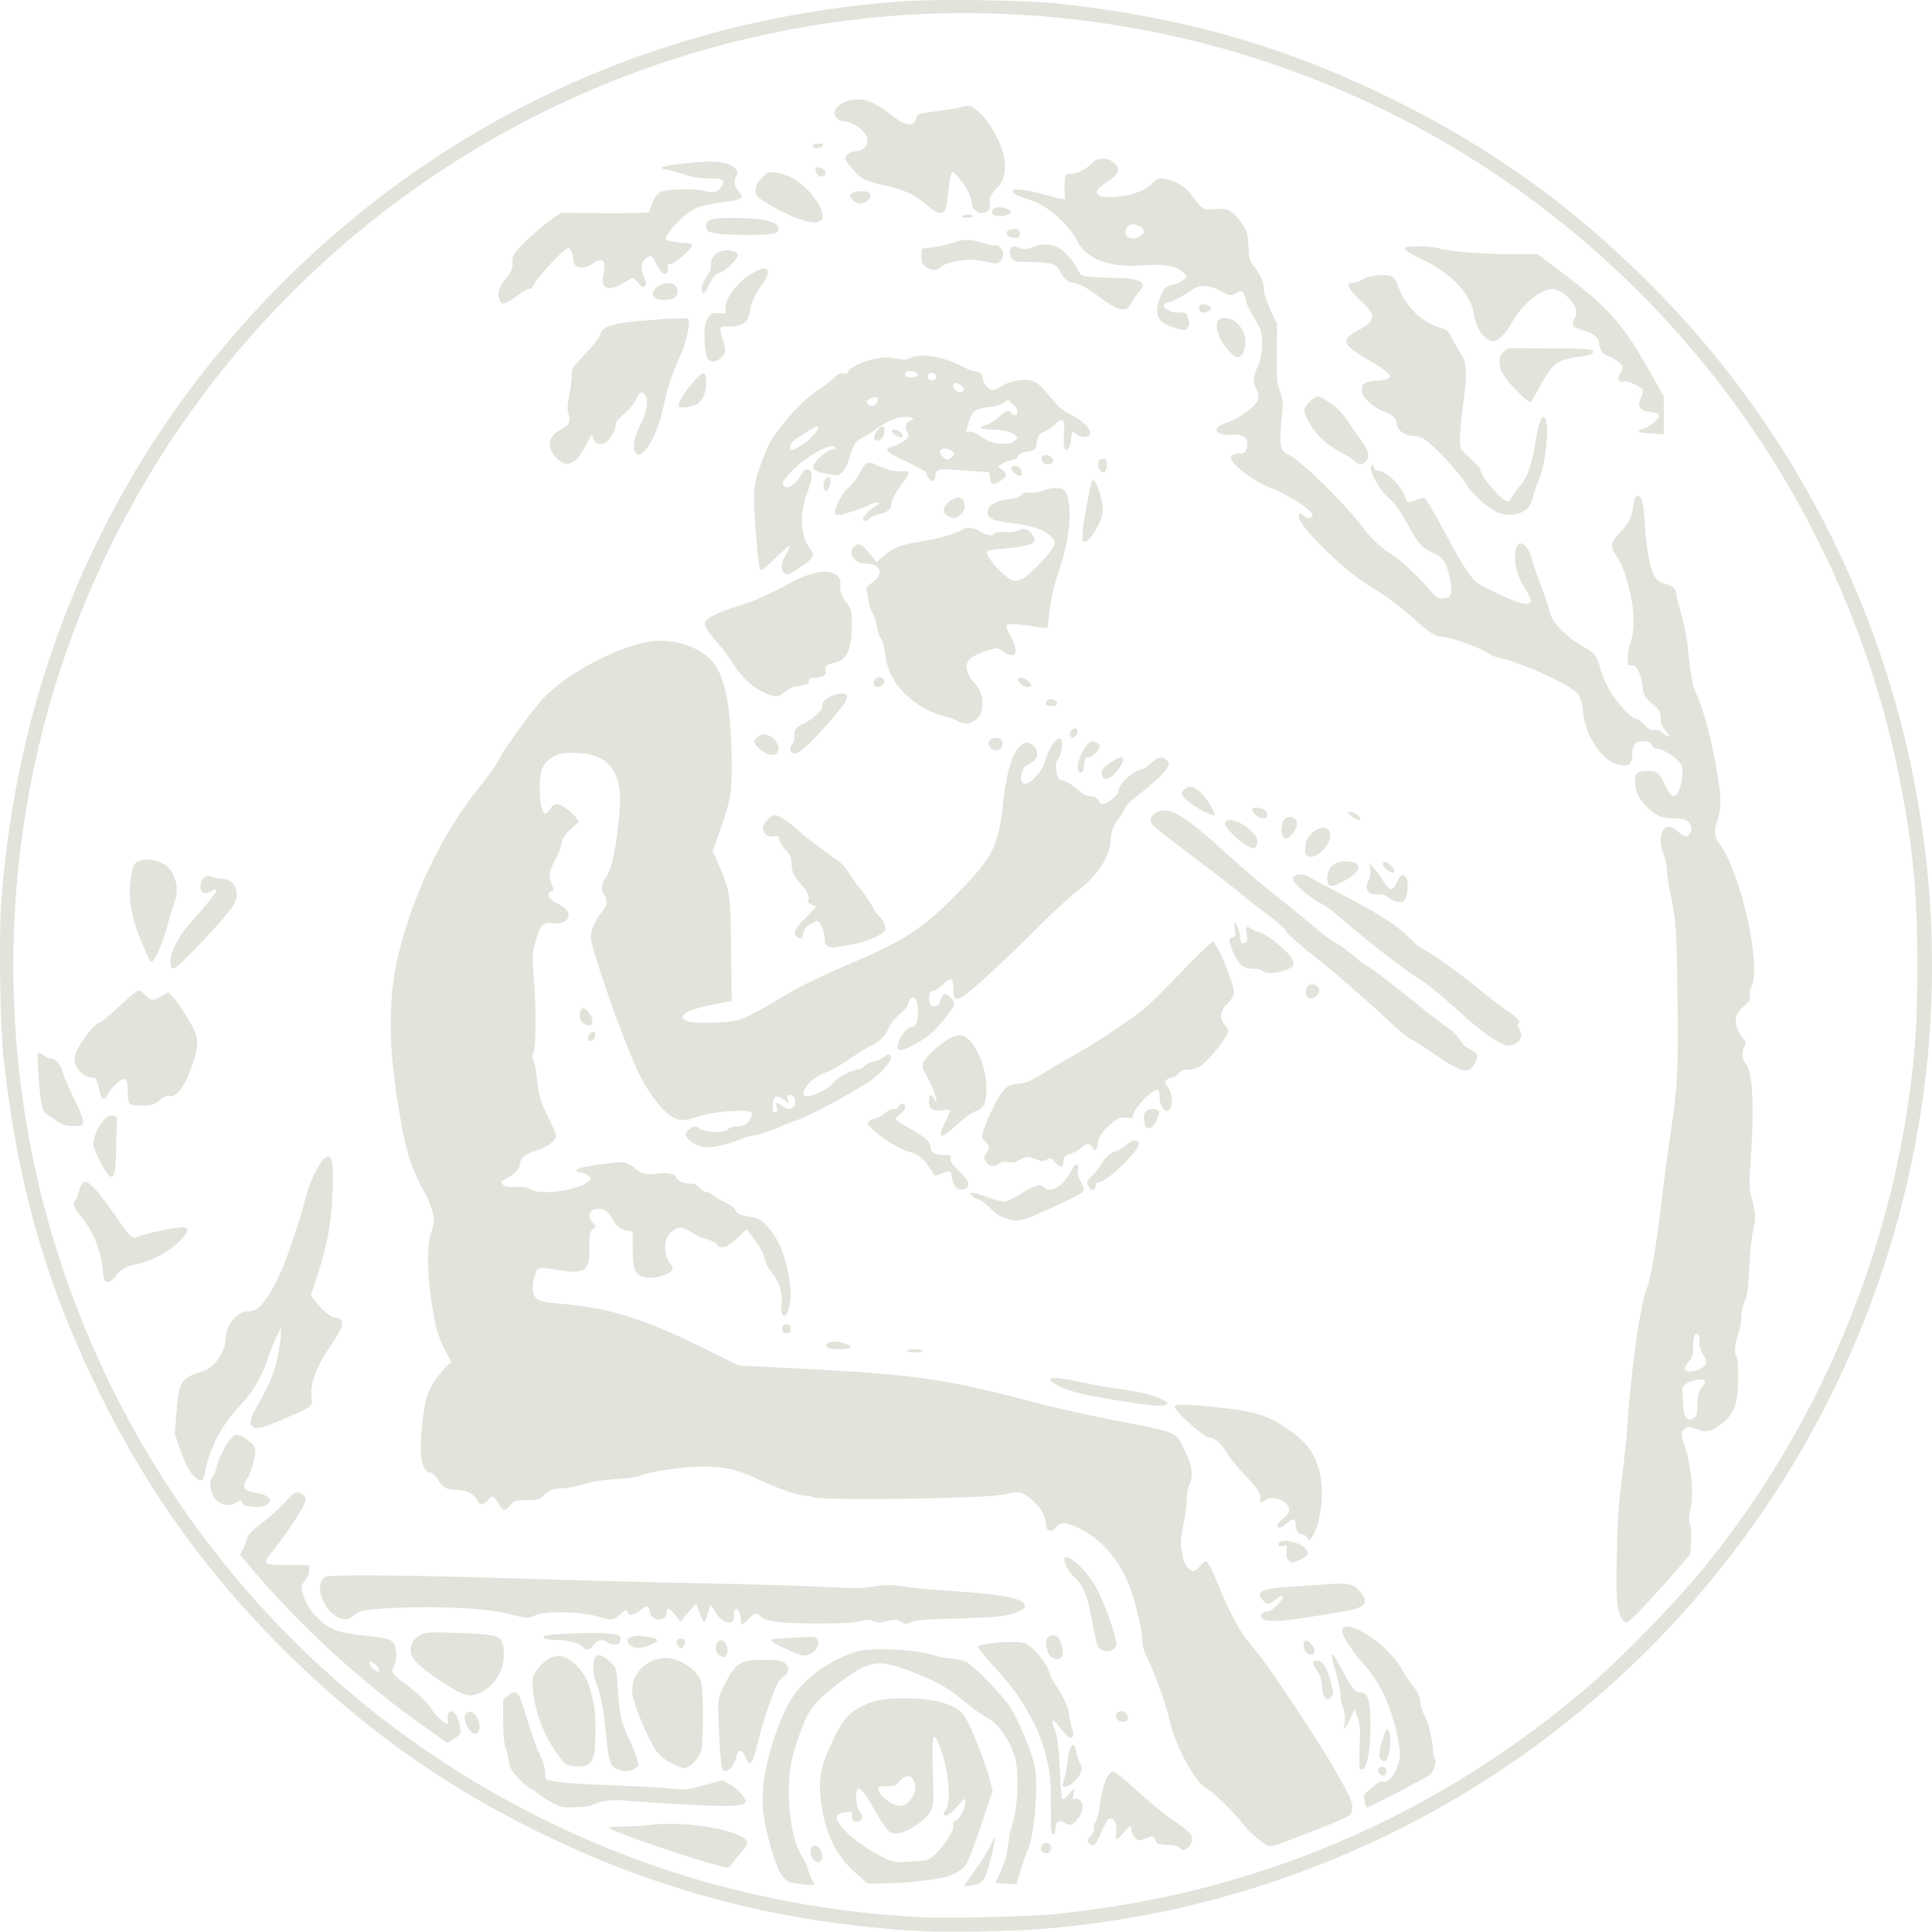 <?xml version="1.0" encoding="UTF-8" standalone="no"?>
<!-- Created with Inkscape (http://www.inkscape.org/) -->

<svg
   width="323.47mm"
   height="323.419mm"
   viewBox="0 0 323.47 323.419"
   version="1.1"
   id="svg5"
   xml:space="preserve"
   xmlns="http://www.w3.org/2000/svg"
   xmlns:svg="http://www.w3.org/2000/svg"><defs
     id="defs2" /><g
     id="layer1"
     transform="translate(226.45,53.146)"><path
       style="fill:#e3e2db;fill-opacity:1;stroke-width:0.265"
       d="m -73.032,270.134 c -23.163,-1.37 -44.045,-6.908 -64.294,-17.051 -15.375,-7.702 -28.158,-16.833 -40.577,-28.986 -13.376,-13.09 -23.479,-27.011 -31.779,-43.789 -8.988,-18.169 -13.827,-35.004 -16.161,-56.224 -0.576,-5.237 -0.808,-19.988 -0.406,-25.797 2.767,-39.974 19.132,-76.144 47.11,-104.122 27.969,-27.969 64.161,-44.344 104.122,-47.11 5.792,-0.401 20.554,-0.17 25.797,0.404 20.876,2.284 37.89,7.138 55.695,15.892 17.263,8.487 31.115,18.539 44.715,32.448 34.712,35.501 51.176,85.647 44.289,134.901 -8.975,64.188 -55.152,116.788 -117.524,133.868 -9.51,2.604 -18.954,4.279 -29.159,5.171 -5.634,0.492 -16.774,0.694 -21.828,0.395 z m 22.754,-2.77 c 33.781,-3.296 64.022,-16.138 89.694,-38.089 5.81,-4.968 15.004,-14.45 19.9,-20.524 17.908,-22.214 29.746,-49.426 33.782,-77.655 1.15,-8.042 1.452,-12.615 1.468,-22.225 0.019,-11.574 -0.629,-19.087 -2.533,-29.369 -11.005,-59.41 -54.635,-107.515 -112.658,-124.212 -19.541,-5.623 -40.365,-7.494 -60.34,-5.42 -60.682,6.299 -112.283,46.302 -133.429,103.439 -12.331,33.317 -13.087,70.489 -2.121,104.246 15.612,48.058 52.37,85.431 100.224,101.903 12.076,4.157 26.261,7.092 38.761,8.02 2.11,0.157 4.432,0.329 5.159,0.384 3.153,0.236 18.008,-0.098 22.093,-0.497 z m -14.649,-4.962 c 0.113,-0.185 0.949,-1.355 1.858,-2.599 0.908,-1.244 2.015,-3.03 2.459,-3.969 0.98,-2.071 1.007,-1.737 0.148,1.809 -1.005,4.149 -1.316,4.583 -3.527,4.921 -0.89,0.136 -1.098,0.1 -0.938,-0.162 z m -28.61,-0.275 c -1.189,-0.239 -1.413,-0.403 -2.212,-1.619 -0.952,-1.448 -2.408,-6.523 -2.893,-10.085 -0.588,-4.313 0.825,-11.046 3.596,-17.128 2.041,-4.481 6.179,-7.932 11.829,-9.864 2.424,-0.829 10.685,-0.421 13.494,0.667 0.437,0.169 1.541,0.356 2.455,0.416 0.914,0.06 2.11,0.338 2.659,0.618 1.18,0.602 5.639,5.171 7.183,7.361 1.13,1.602 3.429,6.974 4.111,9.605 0.807,3.113 0.094,12.265 -1.142,14.675 -0.224,0.437 -0.721,1.865 -1.105,3.175 l -0.698,2.381 -1.703,-0.094 c -0.937,-0.052 -1.735,-0.124 -1.775,-0.16 -0.039,-0.036 0.347,-0.948 0.859,-2.026 0.674,-1.418 1.005,-2.581 1.2,-4.206 0.148,-1.235 0.441,-2.722 0.652,-3.304 0.881,-2.436 1.22,-7.804 0.674,-10.683 -0.565,-2.977 -2.819,-6.433 -4.831,-7.407 -0.639,-0.309 -1.987,-1.248 -2.997,-2.087 -3.585,-2.978 -4.824,-3.701 -9.618,-5.611 -5.558,-2.214 -7.243,-1.942 -12.325,1.992 -3.785,2.929 -4.812,4.176 -6.008,7.29 -0.58,1.511 -1.276,3.577 -1.547,4.59 -1.386,5.198 -0.628,13.877 1.484,16.989 0.357,0.527 0.828,1.556 1.045,2.287 0.217,0.731 0.576,1.607 0.799,1.946 0.402,0.613 0.399,0.616 -0.727,0.582 -0.622,-0.019 -1.726,-0.154 -2.453,-0.3 z m 10.309,-1.716 c -3.184,-2.807 -4.968,-6.381 -5.694,-11.411 -0.615,-4.26 -0.205,-6.41 2.146,-11.242 1.381,-2.839 2.46,-4.095 4.398,-5.119 2.073,-1.096 4.122,-1.479 7.759,-1.451 3.471,0.026 6.164,0.561 8.099,1.607 1.127,0.609 1.411,0.949 2.276,2.726 1.281,2.632 2.929,7.003 3.523,9.347 l 0.469,1.852 -1.919,5.689 c -1.055,3.129 -2.172,6.069 -2.483,6.534 -0.63,0.944 -1.893,1.732 -3.484,2.175 -1.734,0.482 -7.475,1.081 -10.367,1.081 h -2.697 z m 11.217,-2.026 c 0.901,-0.083 1.382,-0.328 2.201,-1.124 1.615,-1.568 3.172,-4.072 2.992,-4.81 -0.114,-0.468 -0.022,-0.651 0.379,-0.756 0.64,-0.167 1.609,-2.066 1.604,-3.142 -0.004,-0.762 -0.029,-0.748 -1.345,0.745 -0.755,0.857 -1.563,1.521 -1.848,1.521 -0.624,0 -0.628,-0.099 -0.044,-0.991 1.012,-1.547 0.332,-7.526 -1.264,-11.122 -0.942,-2.122 -1.144,-1.036 -0.925,4.975 0.169,4.619 0.139,5.338 -0.257,6.171 -0.799,1.684 -4.063,3.924 -5.788,3.973 -0.863,0.025 -1.146,-0.116 -1.797,-0.893 -0.425,-0.507 -1.25,-1.806 -1.833,-2.885 -1.417,-2.622 -2.626,-4.145 -2.921,-3.68 -0.453,0.714 -0.257,3.024 0.318,3.755 0.709,0.901 0.574,1.6 -0.33,1.704 -0.518,0.06 -0.748,-0.061 -0.875,-0.461 -0.095,-0.298 -0.104,-0.652 -0.021,-0.787 0.229,-0.371 -0.409,-0.491 -1.412,-0.265 -1.557,0.35 -1.592,1.029 -0.138,2.675 1.616,1.828 5.019,4.181 7.649,5.287 1.033,0.435 1.903,0.451 5.653,0.108 z m -2.209,-9.998 c 1.028,-1.221 1.257,-1.982 0.911,-3.03 -0.448,-1.356 -1.435,-1.489 -2.47,-0.333 -0.728,0.814 -0.938,0.899 -2.204,0.886 -1.136,-0.011 -1.399,0.069 -1.399,0.427 0,1.108 2.274,2.858 3.747,2.882 0.476,0.008 0.935,-0.262 1.415,-0.833 z m -34.11,10.209 c -5.826,-1.717 -15.592,-5.155 -16.15,-5.686 -0.151,-0.143 0.751,-0.238 2.249,-0.236 1.375,0.003 3.659,-0.141 5.074,-0.316 4.267,-0.528 11.527,0.371 14.421,1.787 1.704,0.834 1.768,1.297 0.389,2.832 -0.553,0.615 -1.21,1.446 -1.461,1.846 -0.251,0.4 -0.662,0.722 -0.913,0.715 -0.251,-0.007 -1.875,-0.431 -3.608,-0.941 z m 18.094,-0.374 c -0.53,-0.53 -0.654,-1.197 -0.363,-1.957 0.266,-0.692 1.116,-0.481 1.566,0.388 0.732,1.416 -0.174,2.597 -1.203,1.568 z m 38.437,-1.228 c -0.568,-0.229 -0.391,-1.357 0.244,-1.559 0.76,-0.241 1.375,0.527 0.993,1.242 -0.261,0.488 -0.599,0.575 -1.237,0.317 z m 22.82,-0.789 c -0.297,-0.297 -0.948,-0.448 -2.052,-0.477 -0.889,-0.023 -1.659,-0.167 -1.71,-0.321 -0.051,-0.154 -0.252,-0.496 -0.445,-0.761 -0.337,-0.46 -0.394,-0.461 -1.32,-0.022 -0.533,0.253 -1.185,0.391 -1.45,0.306 -0.493,-0.156 -1.092,-1.185 -1.092,-1.875 0,-0.657 -0.451,-0.427 -1.323,0.674 -1.062,1.34 -1.42,1.357 -1.2,0.054 0.22,-1.302 -0.205,-2.436 -0.913,-2.436 -0.524,0 -0.617,0.153 -2.222,3.67 -0.375,0.821 -0.897,1 -1.413,0.485 -0.377,-0.377 -0.351,-0.491 0.285,-1.247 0.507,-0.603 0.656,-1.009 0.539,-1.473 -0.088,-0.353 -0.044,-0.641 0.098,-0.641 0.319,0 0.721,-1.583 1.102,-4.341 0.307,-2.221 1.181,-4.195 1.921,-4.337 0.254,-0.049 1.347,0.734 2.581,1.849 4.326,3.908 6.016,5.3 8.164,6.728 1.262,0.838 2.3,1.733 2.441,2.103 0.304,0.8 -0.055,1.832 -0.771,2.215 -0.678,0.363 -0.707,0.359 -1.221,-0.154 z m 13.315,-1.306 c -0.826,-0.648 -1.994,-1.801 -2.595,-2.562 -1.751,-2.219 -5.08,-5.495 -6.13,-6.033 -2.002,-1.027 -5.498,-7.525 -6.324,-11.756 -0.393,-2.013 -2.422,-7.654 -3.59,-9.981 -0.685,-1.366 -0.893,-2.113 -0.893,-3.213 0,-1.61 -1.276,-6.819 -2.269,-9.263 -1.729,-4.255 -4.698,-7.626 -8.202,-9.311 -2.308,-1.11 -3.321,-1.169 -3.936,-0.231 -0.296,0.452 -0.636,0.65 -1.023,0.595 -0.477,-0.068 -0.604,-0.302 -0.722,-1.333 -0.184,-1.6 -1.316,-3.237 -3.039,-4.396 -1.382,-0.93 -1.254,-0.919 -4.095,-0.33 -3.452,0.716 -31.978,1.054 -32.202,0.382 -0.055,-0.166 -0.303,-0.25 -0.551,-0.186 -0.808,0.209 -5.148,-1.227 -8.134,-2.69 -3.778,-1.852 -6.514,-2.384 -10.998,-2.138 -3.294,0.181 -8.036,0.978 -9.024,1.518 -0.333,0.182 -2.093,0.418 -3.912,0.526 -2.34,0.139 -3.959,0.395 -5.537,0.875 -1.226,0.373 -2.812,0.679 -3.523,0.679 -1.438,0 -2.097,0.265 -3.186,1.281 -0.657,0.613 -0.955,0.688 -2.742,0.696 -1.937,0.008 -2.03,0.038 -2.728,0.875 -0.864,1.035 -1.256,0.945 -2.069,-0.476 -0.703,-1.229 -0.984,-1.294 -1.693,-0.392 -0.664,0.844 -1.372,0.844 -1.757,-5.3e-4 -0.452,-0.992 -1.833,-1.717 -3.272,-1.718 -1.798,-0.001 -2.513,-0.37 -3.326,-1.715 -0.397,-0.658 -0.909,-1.196 -1.137,-1.196 -1.505,0 -2.028,-2.35 -1.588,-7.144 0.426,-4.646 0.911,-6.427 2.269,-8.334 0.622,-0.873 1.481,-1.919 1.909,-2.324 l 0.778,-0.737 -1.123,-2.174 c -0.82,-1.586 -1.27,-2.924 -1.668,-4.952 -1.232,-6.281 -1.436,-11.802 -0.538,-14.563 0.497,-1.529 0.527,-1.899 0.256,-3.175 -0.169,-0.794 -0.72,-2.218 -1.225,-3.164 -2.765,-5.181 -3.315,-7.033 -4.751,-16.007 -1.484,-9.277 -1.431,-17.264 0.158,-23.95 2.48,-10.431 7.545,-20.836 13.974,-28.702 1.189,-1.455 2.437,-3.221 2.772,-3.924 0.994,-2.083 5.974,-8.894 7.971,-10.902 4.123,-4.144 12.69,-8.53 17.859,-9.143 3.677,-0.436 7.927,0.978 9.993,3.325 2.175,2.471 3.224,7.862 3.276,16.841 0.032,5.437 -0.159,6.52 -2.125,12.021 l -1.046,2.926 0.786,1.836 c 2.207,5.159 2.162,4.87 2.283,14.544 l 0.109,8.738 -2.875,0.549 c -4.634,0.886 -6.503,2.013 -4.647,2.801 1.163,0.494 6.774,0.38 8.716,-0.178 0.991,-0.284 3.292,-1.459 5.821,-2.97 4.814,-2.877 6.525,-3.73 13.443,-6.71 9.148,-3.941 11.954,-5.88 18.713,-12.935 4.587,-4.787 5.537,-6.876 6.283,-13.809 0.583,-5.419 1.738,-8.902 3.232,-9.74 0.614,-0.345 0.792,-0.347 1.415,-0.013 1.501,0.803 1.356,2.639 -0.261,3.314 -0.708,0.296 -0.988,0.62 -1.228,1.423 -0.366,1.221 -0.188,1.873 0.51,1.873 1.072,0 2.968,-2.178 3.379,-3.881 0.47,-1.949 2.044,-4.146 2.584,-3.607 0.409,0.409 0.151,2.674 -0.382,3.352 -0.477,0.606 -0.52,0.881 -0.329,2.086 0.191,1.203 0.308,1.4 0.876,1.481 0.696,0.098 1.694,0.719 3.12,1.941 0.519,0.445 1.178,0.744 1.635,0.744 0.744,0 1.443,0.463 1.654,1.095 0.286,0.857 3.119,-1.031 3.119,-2.077 0,-1.032 2.724,-3.516 3.857,-3.516 0.268,0 0.909,-0.404 1.424,-0.897 1.23,-1.177 1.895,-1.361 2.668,-0.734 0.557,0.451 0.583,0.571 0.284,1.293 -0.315,0.76 -2.512,2.79 -5.545,5.123 -0.853,0.656 -1.571,1.47 -1.811,2.054 -0.219,0.532 -0.668,1.265 -0.998,1.629 -0.702,0.773 -1.202,2.128 -1.202,3.257 0,2.681 -2.225,6.124 -5.6,8.662 -1.213,0.913 -3.992,3.455 -6.174,5.651 -5.7,5.733 -11.93,11.468 -13.111,12.07 -1.223,0.624 -1.431,0.424 -1.437,-1.383 -0.006,-1.878 -0.406,-2.059 -1.697,-0.767 -0.597,0.597 -1.321,1.085 -1.609,1.085 -0.612,0 -0.945,0.97 -0.686,2.001 0.137,0.546 0.307,0.662 0.873,0.595 0.545,-0.064 0.754,-0.279 0.928,-0.955 0.123,-0.48 0.404,-0.941 0.624,-1.026 0.527,-0.202 1.696,0.912 1.693,1.613 -0.002,0.477 -1.349,2.284 -3.238,4.345 -1.385,1.511 -5.408,3.726 -6.048,3.33 -0.834,-0.515 1.053,-3.819 2.182,-3.819 0.695,0 1.022,-0.823 1.022,-2.578 0,-1.844 -0.487,-2.769 -1.162,-2.208 -0.234,0.194 -0.426,0.557 -0.426,0.806 0,0.249 -0.37,0.8 -0.821,1.224 -1.748,1.642 -2.148,2.12 -2.521,3.014 -0.531,1.27 -1.322,2.058 -2.843,2.832 -0.71,0.361 -2.399,1.413 -3.753,2.338 -1.354,0.925 -3.077,1.897 -3.828,2.161 -0.751,0.264 -1.819,0.866 -2.372,1.338 -1.048,0.893 -1.759,2.313 -1.301,2.596 0.757,0.468 4.04,-1.002 4.924,-2.205 0.649,-0.883 3.021,-2.175 3.993,-2.175 0.348,0 0.831,-0.244 1.073,-0.542 0.242,-0.298 0.975,-0.663 1.63,-0.81 0.655,-0.147 1.45,-0.511 1.766,-0.808 0.584,-0.548 1.144,-0.473 1.144,0.154 0,0.672 -1.895,2.81 -3.383,3.816 -3.255,2.2 -10.418,6.051 -12.36,6.643 -0.582,0.178 -2.145,0.79 -3.472,1.36 -1.328,0.57 -2.994,1.109 -3.704,1.197 -0.71,0.088 -1.774,0.385 -2.364,0.66 -1.855,0.863 -4.787,1.49 -6.065,1.296 -1.478,-0.224 -3.109,-1.422 -2.997,-2.2 0.045,-0.309 0.405,-0.742 0.8,-0.963 0.659,-0.369 0.79,-0.359 1.587,0.118 1.163,0.696 3.894,0.736 4.632,0.068 0.281,-0.255 0.859,-0.465 1.285,-0.467 1.297,-0.006 1.851,-0.264 2.338,-1.087 0.874,-1.48 0.53,-1.652 -2.96,-1.477 -2,0.1 -3.76,0.355 -4.954,0.717 -2.755,0.835 -2.953,0.868 -3.989,0.674 -1.89,-0.355 -4.91,-3.983 -6.889,-8.276 -2.652,-5.755 -7.781,-20.457 -7.77,-22.274 0.007,-1.18 0.806,-2.98 1.848,-4.167 0.873,-0.994 1.022,-2.065 0.403,-2.883 -0.584,-0.771 -0.484,-1.948 0.247,-2.906 0.999,-1.31 1.707,-4.617 2.292,-10.705 0.67,-6.976 -1.68,-10.132 -7.574,-10.171 -2.135,-0.014 -2.509,0.059 -3.615,0.71 -1.678,0.987 -2.227,2.387 -2.15,5.492 0.091,3.682 0.749,4.878 1.75,3.183 0.308,-0.521 0.685,-0.801 1.08,-0.801 0.738,0 2.614,1.317 3.243,2.278 l 0.46,0.701 -1.35,1.222 c -1.058,0.957 -1.382,1.443 -1.496,2.243 -0.081,0.561 -0.527,1.752 -0.992,2.646 -1.214,2.333 -1.289,2.762 -0.73,4.205 0.42,1.086 0.432,1.257 0.085,1.257 -0.56,0 -0.777,0.718 -0.366,1.213 0.188,0.227 0.826,0.66 1.418,0.961 0.591,0.302 1.221,0.739 1.398,0.973 1.003,1.316 -0.29,2.53 -2.388,2.242 -1.592,-0.218 -2.061,0.298 -2.823,3.103 -0.574,2.111 -0.589,2.395 -0.304,5.662 0.409,4.684 0.396,12.156 -0.022,12.825 -0.254,0.407 -0.249,0.716 0.024,1.472 0.19,0.526 0.445,1.93 0.565,3.119 0.276,2.723 0.543,3.603 1.998,6.592 0.645,1.326 1.173,2.616 1.173,2.866 0,0.766 -1.665,1.975 -3.384,2.457 -1.74,0.488 -2.701,1.353 -2.701,2.43 0,0.632 -0.895,1.498 -2.392,2.316 -0.819,0.447 -0.844,0.503 -0.423,0.924 0.345,0.345 0.86,0.437 2.227,0.398 1.3,-0.037 1.956,0.07 2.44,0.399 1.527,1.036 7.825,0.2 9.559,-1.269 l 0.627,-0.531 -0.625,-0.529 c -0.344,-0.291 -0.909,-0.529 -1.257,-0.529 -0.738,0 -0.838,-0.39 -0.169,-0.658 1.005,-0.402 6.496,-1.149 7.42,-1.01 0.565,0.085 1.324,0.472 1.792,0.912 1.079,1.017 2.111,1.282 3.798,0.976 1.399,-0.254 3.196,0.076 3.196,0.588 0,0.476 1.409,1.146 2.286,1.087 0.684,-0.046 1.057,0.111 1.565,0.659 0.367,0.396 0.906,0.737 1.197,0.759 0.291,0.021 0.852,0.298 1.246,0.614 0.394,0.316 1.33,0.86 2.079,1.208 0.761,0.353 1.437,0.866 1.53,1.16 0.194,0.61 1.123,1.015 2.761,1.203 1.357,0.156 2.515,1.13 3.923,3.3 1.705,2.629 2.982,8.417 2.462,11.16 -0.531,2.803 -1.647,2.797 -1.393,-0.006 0.171,-1.886 -0.312,-3.416 -1.62,-5.129 -0.526,-0.689 -1.023,-1.571 -1.105,-1.96 -0.256,-1.219 -0.897,-2.451 -2.035,-3.907 l -1.098,-1.406 -1.387,1.312 c -0.763,0.721 -1.69,1.427 -2.061,1.568 -0.708,0.269 -1.472,0.118 -1.472,-0.291 0,-0.271 -1.373,-0.921 -2.396,-1.134 -0.372,-0.077 -1.205,-0.499 -1.852,-0.937 -0.647,-0.438 -1.487,-0.799 -1.868,-0.802 -0.882,-0.006 -1.92,0.807 -2.348,1.841 -0.488,1.177 -0.215,3.317 0.522,4.102 0.332,0.353 0.533,0.817 0.449,1.036 -0.382,0.995 -3.587,1.8 -4.994,1.254 -1.343,-0.521 -1.667,-1.425 -1.667,-4.646 v -2.908 l -0.794,-0.164 c -1.302,-0.269 -1.953,-0.745 -2.509,-1.835 -0.608,-1.192 -1.445,-1.861 -2.33,-1.861 -1.592,0 -2.132,1.165 -1.066,2.3 l 0.577,0.614 -0.58,0.54 c -0.524,0.488 -0.575,0.775 -0.531,2.975 0.083,4.114 -0.75,4.651 -5.819,3.755 -1.485,-0.263 -2.361,-0.306 -2.684,-0.133 -0.611,0.327 -1.177,2.627 -0.948,3.849 0.256,1.366 1.018,1.72 4.303,1.997 8.686,0.733 14.065,2.41 24.816,7.738 l 5.292,2.622 9.525,0.485 c 20.007,1.018 25.089,1.739 39.952,5.668 3.493,0.923 9.565,2.292 13.494,3.041 10.744,2.049 10.272,1.835 11.927,5.417 1.085,2.349 1.262,4.001 0.571,5.323 -0.263,0.502 -0.426,1.466 -0.427,2.514 -2.7e-4,0.934 -0.254,2.83 -0.564,4.212 -0.313,1.395 -0.501,2.926 -0.423,3.44 0.077,0.509 0.218,1.402 0.312,1.984 0.201,1.242 1.289,2.549 1.93,2.317 0.238,-0.086 0.751,-0.523 1.14,-0.972 0.629,-0.725 0.752,-0.772 1.102,-0.419 0.217,0.218 1.012,1.882 1.767,3.698 2.473,5.95 3.61,7.938 6.419,11.217 1.886,2.201 10.526,15.204 13.034,19.613 2.711,4.768 3.073,5.58 2.981,6.689 -0.073,0.879 -0.209,1.04 -1.328,1.569 -2.106,0.997 -11.141,4.513 -11.983,4.663 -0.652,0.116 -1.063,-0.07 -2.296,-1.036 z m -80.744,-122.613 c -0.185,-0.925 -0.02,-0.974 0.886,-0.265 0.947,0.74 1.808,0.68 2.123,-0.15 0.324,-0.852 -0.083,-1.702 -0.815,-1.702 -0.437,0 -0.495,0.119 -0.347,0.708 l 0.178,0.708 -0.836,-0.595 c -1.253,-0.892 -1.743,-0.67 -1.839,0.835 -0.066,1.03 -0.001,1.254 0.364,1.254 0.353,0 0.412,-0.164 0.286,-0.794 z m 45.9,117.144 c 0.028,-4.757 -0.035,-5.399 -0.845,-8.665 -0.654,-2.636 -1.534,-4.745 -3.157,-7.565 -1.588,-2.759 -2.612,-4.107 -5.812,-7.649 -1.315,-1.455 -2.391,-2.781 -2.391,-2.947 -5.29e-4,-0.609 6.247,-1.139 7.716,-0.654 1.473,0.486 3.834,3.295 4.276,5.087 0.094,0.381 0.613,1.333 1.154,2.117 1.22,1.767 2.185,4.056 2.193,5.203 0.003,0.478 0.18,1.284 0.392,1.792 0.435,1.04 0.284,1.771 -0.341,1.65 -0.23,-0.044 -0.958,-0.791 -1.618,-1.66 -0.83,-1.092 -1.227,-1.443 -1.286,-1.137 -0.047,0.243 0.044,0.684 0.202,0.978 0.545,1.018 0.863,3.343 1.042,7.616 0.099,2.358 0.272,4.379 0.384,4.492 0.112,0.112 0.616,-0.269 1.12,-0.848 l 0.915,-1.052 -0.174,1.03 c -0.117,0.69 -0.083,0.974 0.103,0.859 0.431,-0.266 1.142,0.11 1.369,0.726 0.271,0.733 -0.158,1.97 -0.997,2.875 -0.751,0.81 -1.259,0.894 -2.002,0.333 -0.769,-0.582 -1.485,-0.068 -1.485,1.066 0,0.634 -0.121,0.917 -0.393,0.917 -0.333,0 -0.389,-0.692 -0.366,-4.564 z m -83.511,-0.759 c -0.873,-0.457 -1.979,-1.173 -2.457,-1.591 -0.478,-0.417 -0.998,-0.759 -1.155,-0.759 -0.157,0 -0.984,-0.707 -1.837,-1.57 -1.27,-1.286 -1.58,-1.777 -1.712,-2.712 -0.089,-0.628 -0.357,-1.737 -0.597,-2.465 -0.311,-0.946 -0.436,-2.291 -0.44,-4.718 l -0.005,-3.395 0.759,-0.654 c 1.275,-1.098 1.795,-0.788 2.504,1.492 1.539,4.949 2.279,7.097 2.828,8.202 0.668,1.345 1.046,2.773 0.954,3.604 -0.036,0.327 0.126,0.634 0.388,0.734 1.108,0.425 4.48,0.707 11.369,0.949 4.083,0.143 8.31,0.384 9.393,0.534 2.102,0.292 2.783,0.204 6.43,-0.832 l 2.08,-0.591 1.173,0.622 c 1.128,0.598 2.737,2.291 2.737,2.88 0,0.587 -1.108,0.831 -3.753,0.825 -2.662,-0.006 -13.881,-0.642 -16.981,-0.962 -1.599,-0.165 -4.24,0.26 -4.892,0.788 -0.197,0.16 -1.447,0.326 -2.778,0.371 -2.278,0.076 -2.513,0.032 -4.008,-0.751 z M 2.019,248.373 c -0.136,-0.948 -0.074,-1.187 0.396,-1.521 0.306,-0.218 0.908,-0.724 1.337,-1.124 0.547,-0.51 0.956,-0.683 1.369,-0.58 1.247,0.313 2.817,-2.351 2.804,-4.759 -0.003,-0.593 -0.231,-2.089 -0.507,-3.326 -1.052,-4.721 -2.916,-8.678 -5.334,-11.324 -1.507,-1.648 -3.283,-4.174 -3.691,-5.248 -0.424,-1.115 0.177,-1.577 1.507,-1.16 2.944,0.921 6.579,3.972 8.359,7.016 0.596,1.019 1.489,2.352 1.986,2.963 0.668,0.822 0.954,1.487 1.099,2.553 0.108,0.793 0.402,1.757 0.654,2.142 0.621,0.947 1.489,4.44 1.489,5.988 0,0.692 0.131,1.302 0.29,1.355 0.475,0.158 -0.226,2.275 -0.896,2.707 -1.218,0.785 -10.123,5.442 -10.406,5.442 -0.163,1.5e-4 -0.368,-0.506 -0.457,-1.124 z m -50.512,-2.471 c -0.086,-0.086 -0.003,-0.592 0.183,-1.124 0.187,-0.533 0.423,-1.683 0.524,-2.556 0.377,-3.245 1.144,-4.265 1.526,-2.027 0.104,0.609 0.393,1.451 0.641,1.873 0.389,0.658 0.405,0.882 0.113,1.586 -0.568,1.37 -2.45,2.787 -2.988,2.249 z m 52.997,-2.078 c -0.48,-0.579 -0.138,-1.26 0.582,-1.158 0.436,0.062 0.596,0.261 0.596,0.743 0,0.772 -0.683,1.013 -1.178,0.415 z M -123.219,243.025 c -1.085,-0.472 -1.334,-1.318 -1.795,-6.095 -0.374,-3.88 -0.904,-6.596 -1.614,-8.267 -0.585,-1.378 -0.629,-3.9 -0.078,-4.452 0.383,-0.383 0.503,-0.386 1.186,-0.029 0.418,0.218 1.11,0.764 1.536,1.213 0.752,0.791 0.782,0.924 0.969,4.323 0.21,3.801 0.663,5.83 1.816,8.12 0.407,0.81 0.96,2.17 1.227,3.023 l 0.487,1.551 -0.616,0.499 c -0.721,0.584 -1.934,0.628 -3.119,0.112 z m 17.71,0.056 c -0.144,-0.182 -0.357,-2.236 -0.473,-4.564 -0.364,-7.296 -0.37,-7.232 0.814,-9.564 1.895,-3.733 2.624,-4.184 6.756,-4.184 1.968,1.8e-4 2.692,0.104 3.241,0.464 0.957,0.627 0.933,1.591 -0.056,2.323 -0.42,0.311 -0.887,0.82 -1.039,1.132 -0.914,1.888 -2.504,6.608 -3.223,9.563 -1.025,4.213 -1.326,4.64 -2.078,2.941 -0.684,-1.546 -1.248,-1.579 -1.642,-0.097 -0.471,1.776 -1.656,2.798 -2.3,1.984 z m 106.73,-0.116 c -0.106,-0.106 -0.119,-1.746 -0.028,-3.644 0.144,-2.999 0.099,-3.64 -0.343,-4.901 l -0.508,-1.451 -0.74,1.649 c -0.407,0.907 -0.85,1.649 -0.984,1.649 -0.134,0 -0.171,-0.119 -0.081,-0.264 0.291,-0.472 0.192,-2.917 -0.134,-3.311 -0.175,-0.211 -0.354,-1.088 -0.398,-1.949 -0.044,-0.861 -0.389,-2.578 -0.766,-3.814 -1.169,-3.833 -0.792,-4.086 0.944,-0.633 1.42,2.824 2.243,3.886 3.013,3.886 1.48,0 1.854,1.314 1.805,6.35 -0.043,4.397 -0.86,7.351 -1.779,6.432 z M -114.15,242.02 c -0.987,-0.536 -1.886,-1.288 -2.439,-2.043 -1.241,-1.695 -3.768,-7.684 -3.971,-9.409 -0.361,-3.071 1.765,-5.668 4.996,-6.103 2.416,-0.325 5.919,1.846 6.531,4.047 0.33,1.189 0.359,9.494 0.038,11.152 -0.276,1.431 -1.904,3.222 -2.918,3.211 -0.371,-0.004 -1.377,-0.389 -2.237,-0.855 z m -17.268,0.332 c -0.818,-0.33 -2.594,-2.835 -3.809,-5.372 -1.659,-3.466 -2.556,-8.495 -1.758,-9.863 1.035,-1.776 2.697,-3.018 4.04,-3.02 1.852,-0.003 4.526,2.66 5.168,5.146 0.152,0.589 0.447,1.677 0.656,2.417 0.433,1.535 0.511,7.292 0.122,8.973 -0.329,1.422 -1.083,1.989 -2.616,1.968 -0.675,-0.009 -1.486,-0.121 -1.803,-0.249 z M 4.812,241.51 c -0.424,-0.424 -0.405,-1.105 0.086,-2.989 0.729,-2.799 1.404,-2.801 1.412,-0.005 0.004,1.427 -0.459,3.08 -0.902,3.225 -0.151,0.049 -0.419,-0.055 -0.595,-0.231 z M -154.827,236.358 c -10.856,-7.602 -21.66,-17.488 -29.807,-27.273 l -1.595,-1.915 0.514,-1.063 c 0.282,-0.585 0.581,-1.39 0.664,-1.789 0.107,-0.516 0.763,-1.186 2.266,-2.314 1.163,-0.873 2.849,-2.369 3.745,-3.324 1.994,-2.124 2.088,-2.182 2.919,-1.803 0.904,0.412 1.013,0.834 0.522,2.012 -0.466,1.118 -4.003,6.318 -5.268,7.746 -0.995,1.123 -1.257,1.766 -0.831,2.042 0.176,0.114 1.807,0.207 3.626,0.207 h 3.307 l 0.08,0.823 c 0.056,0.577 -0.121,1.062 -0.595,1.626 -0.774,0.92 -0.826,1.425 -0.299,2.916 0.587,1.663 1.671,3.116 3.211,4.304 1.71,1.319 2.975,1.726 6.53,2.097 4.316,0.451 5.142,0.701 5.475,1.657 0.398,1.143 0.349,2.584 -0.12,3.483 -0.356,0.683 -0.356,0.834 -0.002,1.374 0.219,0.334 0.965,0.991 1.658,1.46 1.803,1.22 3.796,3.106 4.59,4.342 0.713,1.11 2.203,2.509 2.673,2.509 0.157,0 0.204,-0.273 0.112,-0.64 -0.194,-0.772 0.039,-1.476 0.488,-1.476 0.575,0 1.165,0.896 1.462,2.222 0.322,1.437 0.165,1.759 -1.272,2.605 l -0.784,0.462 -3.269,-2.289 z m -8.163,-9.971 c 0,-0.343 -0.567,-0.947 -1.257,-1.339 -0.538,-0.306 -0.388,0.58 0.198,1.166 0.612,0.612 1.058,0.685 1.058,0.173 z m 15.449,10.472 c -0.492,-0.325 -1.199,-1.916 -1.111,-2.5 0.132,-0.881 0.879,-1.2 1.498,-0.64 1.561,1.413 1.218,4.202 -0.386,3.141 z m 108.276,-1.991 c -0.348,-0.254 -0.44,-0.531 -0.311,-0.936 0.352,-1.11 2.172,-0.486 1.952,0.669 -0.114,0.599 -0.992,0.741 -1.641,0.267 z m 34.71,-3.691 c -0.281,-0.22 -0.462,-0.875 -0.53,-1.922 -0.077,-1.173 -0.291,-1.863 -0.82,-2.641 -0.877,-1.29 -0.902,-1.724 -0.1,-1.724 1.006,0 1.725,1.059 2.322,3.423 0.545,2.156 0.546,2.207 0.055,2.698 -0.414,0.414 -0.575,0.443 -0.927,0.167 z M -149.633,230.15 c -2.389,-1.273 -5.976,-3.773 -6.986,-4.869 -0.87,-0.944 -1.079,-1.365 -1.074,-2.169 0.007,-1.166 0.562,-1.951 1.829,-2.589 0.812,-0.409 1.472,-0.437 6.218,-0.266 5.775,0.208 6.857,0.445 7.295,1.597 0.425,1.117 0.307,3.421 -0.24,4.697 -1.008,2.352 -3.243,4.142 -5.189,4.156 -0.439,0.003 -1.272,-0.247 -1.852,-0.556 z m 99.416,-5.701 c -0.893,-0.359 -1.46,-2.816 -0.801,-3.474 0.414,-0.414 1.399,-0.407 1.732,0.013 0.48,0.605 0.913,2.334 0.748,2.991 -0.159,0.634 -0.815,0.818 -1.679,0.47 z m -55.829,-0.499 c -1.053,-0.738 -0.526,-2.836 0.603,-2.403 0.622,0.239 1.009,1.494 0.682,2.212 -0.325,0.713 -0.503,0.739 -1.285,0.191 z m 11.45,-0.894 c -3.632,-1.736 -3.629,-1.765 0.155,-1.971 1.806,-0.098 3.575,-0.174 3.931,-0.169 1.305,0.02 1.458,1.489 0.259,2.497 -1.082,0.91 -1.822,0.849 -4.345,-0.357 z m 86.91,0.506 c -0.564,-0.564 -0.701,-1.705 -0.239,-1.99 0.415,-0.257 1.568,0.932 1.568,1.617 0,0.808 -0.698,1.004 -1.329,0.373 z m -34.77,-0.857 c -0.39,-0.595 -0.528,-1.167 -1.331,-5.487 -0.577,-3.107 -1.554,-5.36 -2.704,-6.237 -0.924,-0.705 -1.965,-2.613 -1.746,-3.201 0.388,-1.041 3.489,1.733 5.199,4.651 0.995,1.698 2.551,5.684 3.207,8.213 0.402,1.551 0.4,1.692 -0.023,2.159 -0.652,0.72 -2.102,0.665 -2.603,-0.099 z m -86.511,-0.168 c -0.578,-0.639 -2.341,-1.085 -4.309,-1.09 -1.489,-0.004 -2.494,-0.317 -2.144,-0.668 0.285,-0.285 7.338,-0.649 9.603,-0.496 3.194,0.216 3.355,0.27 3.258,1.111 -0.065,0.561 -0.242,0.737 -0.807,0.802 -0.398,0.046 -0.99,-0.103 -1.316,-0.331 -0.91,-0.637 -1.693,-0.509 -2.326,0.38 -0.65,0.912 -1.309,1.011 -1.96,0.292 z m 8.104,-0.175 c -1.324,-0.927 -0.131,-1.847 2.035,-1.568 2.816,0.363 3.065,0.647 1.28,1.458 -1.368,0.621 -2.53,0.66 -3.315,0.11 z m 7.881,0.018 c -0.44,-0.53 -0.147,-1.194 0.526,-1.194 0.3,0 0.615,0.18 0.699,0.4 0.152,0.396 -0.314,1.187 -0.699,1.187 -0.11,0 -0.347,-0.177 -0.526,-0.394 z m 10.581,-4.219 c 0,-0.964 -0.488,-2.06 -0.862,-1.934 -0.188,0.063 -0.329,0.555 -0.329,1.146 0,0.881 -0.092,1.049 -0.611,1.122 -0.845,0.12 -1.778,-0.557 -2.491,-1.806 -0.331,-0.58 -0.669,-1.056 -0.751,-1.057 -0.082,0 -0.301,0.593 -0.487,1.32 -0.186,0.727 -0.44,1.385 -0.563,1.461 -0.123,0.076 -0.491,-0.595 -0.818,-1.491 l -0.594,-1.629 -0.643,0.764 c -0.353,0.42 -0.945,1.111 -1.316,1.535 l -0.673,0.772 -0.474,-0.639 c -1.212,-1.633 -1.824,-1.905 -1.824,-0.809 0,0.662 -0.528,1.096 -1.335,1.096 -0.82,0 -1.576,-0.732 -1.576,-1.527 0,-0.889 -0.394,-0.905 -1.46,-0.057 -1.085,0.862 -1.91,1.013 -2.148,0.393 -0.217,-0.565 -0.437,-0.501 -1.377,0.397 -0.992,0.948 -1.285,0.964 -3.941,0.214 -2.825,-0.798 -8.683,-0.866 -10.187,-0.118 -1.066,0.53 -1.719,0.498 -4.147,-0.203 -4.366,-1.261 -17.751,-1.575 -24.691,-0.578 -0.398,0.057 -1.092,0.414 -1.542,0.792 -1.018,0.856 -1.86,0.871 -3.065,0.051 -2.437,-1.656 -3.44,-5.566 -1.67,-6.513 0.772,-0.413 13.807,-0.306 31.644,0.261 9.002,0.286 22.797,0.646 30.655,0.801 7.858,0.155 16.847,0.408 19.976,0.562 6.664,0.329 7.442,0.324 9.99,-0.071 1.056,-0.164 2.485,-0.222 3.175,-0.131 0.69,0.092 2.107,0.282 3.148,0.423 1.041,0.141 3.944,0.385 6.45,0.542 8.436,0.529 11.874,1.213 12.104,2.407 0.124,0.643 -1.759,1.473 -4.043,1.781 -1.164,0.157 -4.749,0.345 -7.967,0.417 -4.563,0.102 -6.089,0.226 -6.931,0.564 -1.012,0.405 -1.131,0.403 -1.871,-0.034 -0.709,-0.419 -0.94,-0.431 -2.247,-0.117 -1.195,0.287 -1.606,0.288 -2.282,0.008 -0.681,-0.282 -1.088,-0.277 -2.331,0.027 -1.054,0.258 -3.214,0.366 -7.194,0.362 -6.106,-0.006 -8.456,-0.302 -9.393,-1.183 -0.76,-0.714 -0.943,-0.677 -1.984,0.397 -1.061,1.094 -1.323,1.15 -1.323,0.282 z m 147.541,-0.216 c -0.89,-1.419 -1.042,-3.292 -0.883,-10.896 0.118,-5.68 0.309,-8.608 0.813,-12.453 0.362,-2.765 0.733,-6.158 0.823,-7.541 0.717,-10.962 2.244,-21.826 3.485,-24.795 0.56,-1.341 1.547,-7.285 2.362,-14.231 0.376,-3.201 1.036,-8.202 1.468,-11.113 1.236,-8.332 1.352,-10.583 1.198,-23.283 -0.143,-11.832 -0.197,-12.545 -1.35,-17.992 -0.216,-1.019 -0.396,-2.413 -0.402,-3.099 -0.005,-0.686 -0.248,-1.851 -0.539,-2.589 -1.269,-3.22 -0.003,-5.832 2.014,-4.154 1.463,1.217 1.886,1.329 2.35,0.622 0.31,-0.474 0.349,-0.799 0.154,-1.311 -0.361,-0.949 -1.051,-1.242 -2.926,-1.242 -1.857,0 -2.855,-0.419 -4.326,-1.815 -1.324,-1.257 -2.073,-2.746 -2.094,-4.164 -0.024,-1.586 0.368,-1.958 2.064,-1.958 1.628,0 2.061,0.322 2.839,2.111 0.583,1.341 1.183,2.122 1.629,2.122 0.559,0 1.224,-1.562 1.377,-3.231 0.134,-1.466 0.08,-1.754 -0.453,-2.427 -0.813,-1.025 -2.835,-2.279 -3.675,-2.279 -0.451,0 -0.767,-0.2 -0.94,-0.595 -0.2,-0.456 -0.518,-0.614 -1.361,-0.675 -1.358,-0.099 -1.943,0.575 -1.943,2.237 0,1.486 -0.536,2.015 -1.812,1.784 -1.453,-0.263 -2.248,-0.752 -3.459,-2.127 -1.647,-1.871 -2.704,-4.297 -2.954,-6.783 -0.238,-2.357 -0.615,-3.092 -2.052,-3.999 -2.876,-1.815 -9.065,-4.477 -11.455,-4.925 -0.781,-0.147 -1.731,-0.495 -2.112,-0.774 -1.397,-1.025 -6.699,-2.926 -8.162,-2.926 -0.873,0 -2.246,-0.893 -4.321,-2.811 -2.068,-1.911 -5.263,-4.305 -7.197,-5.392 -4.267,-2.398 -12.303,-10.201 -12.303,-11.945 0,-0.592 0.346,-0.632 0.794,-0.093 0.394,0.474 1.215,0.521 1.485,0.084 0.457,-0.74 -3.598,-3.457 -7.243,-4.852 -2.597,-0.994 -6.413,-3.937 -6.413,-4.945 0,-0.425 0.74,-0.728 1.792,-0.734 0.715,-0.004 1.13,-0.881 0.924,-1.955 -0.167,-0.874 -1.103,-1.314 -2.452,-1.154 -0.509,0.06 -1.32,0.002 -1.802,-0.129 -0.677,-0.185 -0.857,-0.363 -0.794,-0.782 0.06,-0.397 0.511,-0.698 1.673,-1.118 1.849,-0.668 3.737,-1.901 4.747,-3.102 0.755,-0.897 0.755,-1.44 0.005,-2.962 -0.428,-0.867 -0.279,-1.966 0.466,-3.455 0.665,-1.328 0.917,-4.491 0.467,-5.855 -0.184,-0.559 -0.786,-1.713 -1.336,-2.564 -0.55,-0.851 -1.079,-2.014 -1.175,-2.584 -0.238,-1.406 -0.727,-1.788 -1.578,-1.23 -0.894,0.586 -1.296,0.542 -2.596,-0.281 -0.706,-0.447 -1.608,-0.749 -2.442,-0.817 -1.213,-0.099 -1.477,-0.006 -3.174,1.113 -1.018,0.672 -2.293,1.34 -2.833,1.486 -0.54,0.145 -1.048,0.371 -1.128,0.501 -0.285,0.462 1.26,1.373 2.232,1.317 1.448,-0.084 1.535,-0.04 1.857,0.933 0.22,0.666 0.223,1.06 0.011,1.455 -0.347,0.648 -0.567,0.661 -2.304,0.146 -2.659,-0.79 -3.347,-1.961 -2.62,-4.463 0.53,-1.824 1.125,-2.545 2.214,-2.682 0.888,-0.112 2.438,-1.04 2.438,-1.46 0,-0.128 -0.411,-0.546 -0.912,-0.929 -1.145,-0.873 -3.076,-1.159 -6.171,-0.912 -5.848,0.466 -9.687,-0.973 -11.31,-4.24 -1.17,-2.355 -4.792,-5.634 -7.133,-6.458 -0.658,-0.232 -1.732,-0.609 -2.387,-0.84 -0.723,-0.254 -1.191,-0.581 -1.191,-0.831 0,-0.345 0.25,-0.386 1.521,-0.251 0.837,0.089 2.414,0.407 3.506,0.707 1.091,0.3 2.373,0.617 2.848,0.705 l 0.864,0.16 -0.049,-1.839 c -0.027,-1.011 0.038,-1.98 0.144,-2.152 0.106,-0.172 0.606,-0.313 1.109,-0.313 0.946,0 2.517,-0.838 3.38,-1.803 1.063,-1.189 3.362,-0.84 4.149,0.63 0.441,0.824 0.024,1.453 -1.741,2.624 -1.706,1.133 -2.006,1.64 -1.288,2.183 0.381,0.289 1.028,0.352 2.623,0.256 2.709,-0.163 4.983,-0.965 6.255,-2.207 0.898,-0.877 1.087,-0.951 2.091,-0.816 1.658,0.222 3.449,1.266 4.436,2.587 1.981,2.648 2.068,2.704 3.911,2.506 2.004,-0.215 2.838,0.142 4.144,1.775 1.23,1.537 1.511,2.374 1.59,4.743 0.062,1.847 0.146,2.124 0.94,3.112 1.1,1.369 1.636,2.643 1.636,3.891 0,0.585 0.438,1.926 1.091,3.344 l 1.091,2.368 -0.039,4.778 c -0.035,4.249 0.024,4.968 0.53,6.489 0.46,1.384 0.536,2.046 0.394,3.462 -0.586,5.857 -0.492,6.425 1.192,7.22 2.008,0.948 9.45,8.292 12.421,12.257 1.346,1.796 2.986,3.31 4.87,4.495 1.514,0.952 4.514,3.783 6.54,6.172 0.867,1.022 1.073,1.133 1.963,1.058 1.387,-0.116 1.624,-0.913 1.046,-3.513 -0.561,-2.522 -1.279,-3.583 -2.796,-4.136 -1.554,-0.566 -2.628,-1.69 -3.844,-4.021 -1.373,-2.632 -2.42,-4.137 -3.584,-5.151 -1.699,-1.48 -3.481,-4.864 -2.879,-5.466 0.193,-0.193 0.324,-0.097 0.431,0.314 0.102,0.389 0.356,0.591 0.745,0.591 1.319,0 4.069,2.793 4.52,4.59 0.207,0.825 0.381,0.848 1.93,0.256 1.123,-0.429 1.181,-0.426 1.545,0.066 0.501,0.678 2.561,4.334 4.407,7.819 0.818,1.545 2.033,3.549 2.699,4.454 1.152,1.564 1.381,1.727 4.701,3.325 3.702,1.783 5.518,2.226 5.685,1.388 0.05,-0.252 -0.33,-1.145 -0.845,-1.984 -1.209,-1.968 -1.723,-3.468 -1.779,-5.19 -0.119,-3.638 1.962,-3.293 2.947,0.489 0.19,0.728 0.855,2.658 1.48,4.29 0.624,1.632 1.217,3.418 1.318,3.969 0.339,1.854 2.693,4.306 5.817,6.06 1.757,0.987 2.168,1.523 2.681,3.497 0.214,0.824 0.809,2.299 1.321,3.278 1.115,2.129 3.862,5.231 4.631,5.231 0.295,0 0.94,0.441 1.434,0.98 0.73,0.797 1.062,0.969 1.776,0.921 0.599,-0.04 1.032,0.11 1.362,0.475 0.266,0.294 0.656,0.534 0.867,0.534 0.252,0 0.102,-0.32 -0.438,-0.935 -0.65,-0.74 -0.821,-1.176 -0.821,-2.089 0,-0.913 -0.146,-1.283 -0.699,-1.777 -2.11,-1.882 -2.143,-1.931 -2.335,-3.547 -0.215,-1.808 -0.894,-3.41 -1.468,-3.461 -0.216,-0.02 -0.542,-0.049 -0.724,-0.066 -0.5,-0.046 -0.406,-1.86 0.195,-3.777 0.675,-2.154 0.677,-4.94 0.005,-7.979 -0.686,-3.104 -1.516,-5.375 -2.428,-6.648 -1.053,-1.469 -0.965,-2.064 0.54,-3.668 1.544,-1.646 2.021,-2.538 2.27,-4.251 0.242,-1.664 0.387,-2.017 0.826,-2.017 0.685,0 0.97,1.158 1.184,4.82 0.248,4.244 0.891,7.57 1.693,8.766 0.399,0.594 0.89,0.914 1.708,1.113 1.237,0.3 1.878,0.934 1.878,1.856 0,0.318 0.349,1.712 0.775,3.097 0.426,1.385 0.906,3.751 1.065,5.258 0.564,5.325 0.855,6.956 1.456,8.149 1.03,2.042 2.478,7.335 3.314,12.114 0.943,5.389 0.985,6.941 0.247,9.132 -0.628,1.863 -0.542,2.746 0.384,3.982 3.529,4.708 7.052,20.518 5.314,23.85 -0.235,0.451 -0.34,1.073 -0.251,1.482 0.119,0.542 -0.006,0.851 -0.539,1.339 -1.438,1.315 -1.651,1.616 -1.801,2.537 -0.167,1.03 0.228,2.131 1.195,3.327 0.567,0.702 0.573,0.762 0.147,1.483 -0.463,0.784 -0.311,2.034 0.344,2.823 1.097,1.321 1.395,7.234 0.794,15.732 -0.32,4.526 -0.311,5.024 0.126,6.615 0.709,2.58 0.754,3.499 0.268,5.44 -0.255,1.018 -0.539,3.707 -0.667,6.337 -0.182,3.72 -0.321,4.758 -0.745,5.59 -0.32,0.627 -0.528,1.584 -0.54,2.477 -0.01,0.8 -0.261,2.158 -0.557,3.018 -0.589,1.709 -0.699,3.33 -0.256,3.774 0.365,0.365 0.356,5.307 -0.013,7.225 -0.368,1.912 -1.282,3.234 -3.041,4.402 -1.545,1.026 -2.247,1.085 -4.049,0.34 -0.621,-0.257 -0.991,-0.28 -1.305,-0.082 -0.973,0.614 -1.008,1.057 -0.247,3.202 0.966,2.723 1.471,7.621 1.014,9.834 -0.368,1.781 -0.403,3.005 -0.098,3.358 0.12,0.138 0.168,1.27 0.107,2.514 l -0.11,2.263 -2.386,2.764 c -3.864,4.476 -7.9,8.718 -8.296,8.718 -0.202,0 -0.536,-0.268 -0.741,-0.595 z m 12.413,-34.088 c 0.097,-0.156 0.196,-1.086 0.221,-2.065 0.035,-1.395 0.172,-1.943 0.633,-2.528 0.952,-1.211 0.794,-1.562 -0.633,-1.401 -0.671,0.076 -1.535,0.374 -1.918,0.662 -0.575,0.432 -0.685,0.705 -0.625,1.55 0.04,0.564 0.114,1.672 0.166,2.461 0.106,1.613 0.668,2.308 1.504,1.861 0.263,-0.141 0.557,-0.384 0.654,-0.54 z m 0.846,-7.912 c 1.019,-0.621 1.06,-1.106 0.212,-2.485 -0.433,-0.704 -0.593,-1.286 -0.511,-1.852 0.066,-0.454 0,-1.003 -0.144,-1.22 -0.499,-0.748 -0.947,0.17 -0.948,1.947 -0.003,1.42 -0.106,1.782 -0.728,2.521 -0.399,0.474 -0.726,1.032 -0.726,1.239 0,0.569 1.823,0.473 2.844,-0.15 z m -93.92,-189.592 c 0.764,-0.535 0.745,-1.061 -0.056,-1.586 -0.953,-0.625 -2.069,-0.408 -2.373,0.46 -0.472,1.351 1.08,2.07 2.429,1.125 z m 20.572,231.564 c -0.672,-0.491 -0.345,-1.229 0.544,-1.229 0.461,0 1.052,-0.351 1.728,-1.027 1.519,-1.519 1.323,-2.279 -0.247,-0.957 -0.977,0.822 -1.386,0.83 -2.126,0.041 -1.175,-1.251 -0.112,-1.907 3.467,-2.139 1.201,-0.078 4.096,-0.277 6.435,-0.442 4.758,-0.336 5.217,-0.241 6.564,1.36 1.532,1.82 0.587,2.637 -3.815,3.298 -1.447,0.217 -4.091,0.633 -5.875,0.924 -3.787,0.618 -5.986,0.674 -6.675,0.171 z m 4.216,-9.875 c -0.325,-0.325 -0.407,-0.724 -0.305,-1.484 0.139,-1.035 0.136,-1.039 -0.652,-0.881 -0.654,0.131 -0.776,0.079 -0.704,-0.302 0.214,-1.127 4.019,-0.302 4.73,1.026 0.352,0.659 0.17,0.921 -1.082,1.56 -1.252,0.639 -1.422,0.646 -1.987,0.081 z m 3.116,-3.78 c -0.183,-0.296 -0.566,-0.539 -0.851,-0.539 -0.6,0 -1.065,-0.736 -1.065,-1.687 0,-0.995 -0.361,-1.035 -1.46,-0.161 -1.091,0.867 -1.327,0.939 -1.605,0.488 -0.109,-0.176 0.269,-0.68 0.91,-1.213 0.689,-0.572 1.097,-1.132 1.097,-1.504 0,-1.435 -2.712,-2.548 -4.004,-1.643 -0.827,0.58 -0.971,0.541 -0.826,-0.219 0.156,-0.816 -0.484,-1.747 -3.168,-4.606 -1.141,-1.216 -2.357,-2.764 -2.701,-3.44 -0.575,-1.128 -1.775,-2.155 -2.519,-2.155 -1.043,0 -6.333,-4.695 -5.964,-5.292 0.231,-0.373 2.37,-0.329 6.779,0.141 6.857,0.73 8.889,1.372 12.539,3.96 3.249,2.304 4.625,4.509 5.201,8.334 0.464,3.085 -0.349,8.012 -1.569,9.508 l -0.46,0.565 z M -184.914,199.033 c -0.601,-0.074 -0.933,-0.275 -1.024,-0.621 -0.131,-0.502 -0.153,-0.501 -1.028,0.04 -1.067,0.66 -2.116,0.52 -3.248,-0.432 -0.972,-0.818 -1.371,-3.068 -0.679,-3.832 0.239,-0.264 0.549,-0.993 0.691,-1.621 0.517,-2.302 2.472,-5.511 3.357,-5.511 0.676,0 2.559,1.248 2.931,1.942 0.302,0.564 0.287,0.95 -0.102,2.602 -0.251,1.066 -0.661,2.237 -0.911,2.6 -1.151,1.674 -0.808,2.32 1.389,2.618 2.298,0.312 3.051,1.504 1.357,2.148 -0.686,0.261 -1.07,0.27 -2.731,0.067 z m -9.425,-5.473 c -0.628,-0.767 -1.283,-2.109 -1.904,-3.903 l -0.946,-2.734 0.289,-3.629 c 0.413,-5.192 0.758,-5.732 4.374,-6.836 2.012,-0.614 3.861,-3.312 3.878,-5.656 0.015,-2.121 1.917,-4.385 3.683,-4.385 0.617,0 1.273,-0.213 1.706,-0.554 1.045,-0.822 2.591,-3.24 3.788,-5.929 1.173,-2.634 3.486,-9.554 4.156,-12.435 0.716,-3.082 2.826,-7.012 3.764,-7.012 0.759,0 0.95,1.363 0.796,5.689 -0.186,5.231 -0.877,9.14 -2.467,13.95 l -1.201,3.631 0.823,1.04 c 1.239,1.564 2.616,2.679 3.31,2.679 1.65,0 1.441,1.485 -0.62,4.421 -2.479,3.53 -3.621,6.489 -3.398,8.807 0.151,1.577 0.124,1.607 -2.648,2.848 -5.538,2.48 -6.574,2.771 -7.296,2.049 -0.537,-0.537 -0.24,-1.496 1.255,-4.057 1.12,-1.918 2.037,-3.953 2.583,-5.732 0.43,-1.401 1.02,-4.733 1.007,-5.689 l -0.012,-0.926 -0.612,1.191 c -0.337,0.655 -0.993,2.262 -1.458,3.572 -1.441,4.057 -2.338,5.598 -4.771,8.199 -3.154,3.373 -5.163,7.269 -5.973,11.585 -0.252,1.344 -0.902,1.288 -2.107,-0.183 z m 160.466,-11.45 c -2.785,-0.297 -9.828,-1.47 -11.708,-1.95 -2.614,-0.667 -4.96,-1.732 -4.96,-2.251 0,-0.565 1.164,-0.476 5.245,0.397 1.99,0.426 4.69,0.908 6,1.071 3.152,0.392 5.843,1.019 7.144,1.664 1.352,0.67 1.384,0.704 0.918,0.999 -0.388,0.245 -0.879,0.258 -2.638,0.071 z m -40.746,-9.077 c 0,-0.146 0.595,-0.265 1.323,-0.265 0.728,0 1.323,0.119 1.323,0.265 0,0.146 -0.595,0.265 -1.323,0.265 -0.728,0 -1.323,-0.119 -1.323,-0.265 z m -13.031,-0.447 c -0.692,-0.181 -0.559,-0.842 0.208,-1.034 0.731,-0.183 1.667,-0.048 2.892,0.419 0.624,0.238 0.705,0.349 0.397,0.544 -0.392,0.248 -2.644,0.294 -3.497,0.071 z m -7.769,-2.842 c -0.263,-0.687 0.106,-1.254 0.756,-1.162 0.437,0.062 0.596,0.261 0.596,0.746 0,0.485 -0.159,0.684 -0.596,0.746 -0.358,0.051 -0.66,-0.082 -0.756,-0.331 z m -113.363,-8.365 c -0.239,-0.148 -0.421,-0.953 -0.52,-2.298 -0.2,-2.727 -1.679,-6.301 -3.478,-8.41 -1.199,-1.405 -1.606,-2.537 -1.039,-2.888 0.129,-0.08 0.312,-0.474 0.406,-0.876 0.507,-2.169 1.075,-2.625 2.137,-1.713 0.845,0.726 2.564,2.902 4.438,5.619 2.381,3.453 2.499,3.548 3.748,3.027 1.11,-0.464 5.273,-1.365 6.892,-1.492 1.556,-0.122 1.518,0.53 -0.133,2.276 -1.558,1.647 -4.814,3.417 -7.073,3.845 -1.828,0.346 -2.799,0.873 -3.638,1.973 -0.787,1.031 -1.214,1.262 -1.739,0.938 z m 152.022,-10.223 c -2.243,-0.526 -2.628,-0.728 -3.971,-2.082 -0.786,-0.793 -1.655,-1.441 -1.929,-1.441 -0.275,0 -0.715,-0.238 -0.979,-0.529 -0.464,-0.513 -0.462,-0.529 0.073,-0.529 0.304,0 1.538,0.364 2.744,0.808 1.258,0.464 2.442,0.745 2.78,0.66 0.324,-0.081 1.568,-0.743 2.765,-1.47 2.33,-1.415 2.966,-1.568 3.711,-0.894 1.122,1.016 3.171,-0.276 4.467,-2.817 0.677,-1.326 1.347,-1.428 1.144,-0.174 -0.098,0.603 0.032,1.202 0.414,1.914 0.306,0.57 0.556,1.224 0.556,1.453 0,0.448 -1.377,1.191 -6.525,3.52 -3.254,1.472 -4.33,1.796 -5.249,1.58 z m 12.731,-5.412 c -0.603,-0.861 -0.54,-1.182 0.393,-2.012 0.451,-0.401 1.104,-1.213 1.451,-1.804 0.795,-1.354 1.627,-2.116 2.552,-2.334 0.398,-0.094 1.126,-0.525 1.619,-0.958 1.108,-0.973 2.122,-1.152 2.231,-0.395 0.173,1.192 -5.047,6.303 -6.674,6.536 -0.306,0.044 -0.546,0.277 -0.548,0.531 -0.006,0.863 -0.561,1.099 -1.025,0.437 z m -22.512,-0.294 c -0.23,-0.327 -0.492,-1.051 -0.581,-1.609 -0.175,-1.088 -0.168,-1.086 -1.91,-0.398 -0.808,0.319 -0.924,0.306 -1.191,-0.139 -1.448,-2.41 -2.406,-3.25 -4.153,-3.643 -1.31,-0.294 -4.779,-2.471 -6.065,-3.805 -0.896,-0.929 -0.909,-0.973 -0.412,-1.339 0.282,-0.208 0.713,-0.378 0.956,-0.378 0.243,0 0.892,-0.357 1.441,-0.794 0.977,-0.776 1.26,-0.898 1.904,-0.817 0.174,0.022 0.444,-0.198 0.599,-0.488 0.167,-0.312 0.443,-0.466 0.675,-0.377 0.638,0.245 0.451,1.01 -0.401,1.64 -0.437,0.323 -0.791,0.732 -0.787,0.91 0.004,0.178 1.085,0.912 2.404,1.633 2.429,1.327 3.411,2.211 3.411,3.073 0,0.855 0.749,1.306 2.166,1.306 1.239,0 1.324,0.041 1.185,0.573 -0.117,0.448 0.194,0.913 1.424,2.128 0.866,0.855 1.574,1.764 1.574,2.02 0,1.149 -1.543,1.497 -2.24,0.505 z M -209.088,142.39 c -0.504,-0.846 -1.132,-2.104 -1.397,-2.796 -0.452,-1.184 -0.455,-1.339 -0.047,-2.629 0.238,-0.754 0.807,-1.824 1.265,-2.378 0.688,-0.833 0.974,-0.993 1.66,-0.926 0.774,0.075 0.823,0.142 0.746,1.007 -0.045,0.509 -0.108,2.474 -0.138,4.366 -0.086,5.312 -0.514,6 -2.088,3.357 z m 159.293,-0.935 c -0.639,-0.793 -0.704,-0.815 -1.385,-0.45 -0.598,0.32 -0.851,0.327 -1.56,0.038 -1.532,-0.623 -1.987,-0.628 -2.953,-0.032 -0.722,0.446 -1.169,0.542 -1.93,0.414 -0.689,-0.116 -1.151,-0.045 -1.519,0.233 -0.718,0.543 -1.548,0.517 -2.076,-0.067 -0.541,-0.597 -0.555,-1.112 -0.049,-1.781 0.553,-0.731 0.497,-1.162 -0.242,-1.847 -0.583,-0.541 -0.62,-0.697 -0.376,-1.584 0.412,-1.493 1.998,-4.868 2.941,-6.261 0.903,-1.333 1.639,-1.803 2.824,-1.803 1.146,0 2.759,-0.657 4.477,-1.824 0.857,-0.582 3.092,-1.911 4.967,-2.954 1.875,-1.043 4.243,-2.476 5.261,-3.183 1.019,-0.708 2.983,-2.044 4.366,-2.969 2.009,-1.345 3.595,-2.807 7.9,-7.282 2.962,-3.08 5.548,-5.6 5.745,-5.6 0.691,0 3.553,6.992 3.553,8.679 0,0.376 -0.42,1.039 -1.058,1.671 -1.302,1.289 -1.431,2.493 -0.399,3.719 0.637,0.756 0.644,0.812 0.231,1.626 -0.668,1.314 -3.271,4.395 -4.309,5.1 -0.637,0.433 -1.308,0.637 -2.095,0.637 -0.919,0 -1.264,0.136 -1.678,0.661 -0.286,0.364 -0.727,0.661 -0.98,0.661 -0.253,0 -0.678,0.16 -0.945,0.355 -0.468,0.342 -0.464,0.385 0.101,1.15 1.045,1.414 0.975,4.051 -0.108,4.051 -0.581,0 -1.196,-1.081 -1.2,-2.109 -0.007,-1.561 -0.288,-1.709 -1.533,-0.807 -1.252,0.907 -2.944,3.077 -2.954,3.788 -0.005,0.396 -0.156,0.447 -0.905,0.307 -0.531,-0.1 -1.153,-0.035 -1.521,0.16 -1.683,0.886 -3.398,2.903 -3.405,4.006 -0.002,0.335 -0.118,0.788 -0.257,1.006 -0.215,0.337 -0.316,0.307 -0.672,-0.198 -0.54,-0.767 -0.987,-0.751 -1.87,0.066 -0.393,0.364 -1.161,0.782 -1.706,0.929 -0.985,0.265 -1.311,0.658 -1.311,1.578 0,0.824 -0.671,0.783 -1.37,-0.085 z m -19.149,-4.693 c -0.097,-0.157 0.247,-1.096 0.765,-2.085 0.518,-0.989 0.876,-1.866 0.795,-1.947 -0.081,-0.081 -0.748,-0.077 -1.482,0.01 -1.553,0.184 -2.049,-0.227 -2.049,-1.695 0,-1.066 0.375,-1.126 0.91,-0.148 l 0.398,0.728 -0.155,-0.926 c -0.146,-0.875 -0.958,-2.766 -1.817,-4.233 -0.731,-1.249 -0.507,-1.867 1.303,-3.599 2.139,-2.046 3.822,-2.914 4.998,-2.577 1.979,0.568 4.033,5.144 3.994,8.9 -0.025,2.379 -0.511,3.323 -1.932,3.752 -0.471,0.142 -1.815,1.124 -2.986,2.183 -2.189,1.979 -2.44,2.129 -2.743,1.638 z m 34.179,-1.632 c -0.467,-1.744 -0.038,-2.58 1.326,-2.58 1.074,0 1.224,0.24 0.848,1.359 -0.582,1.733 -1.846,2.443 -2.174,1.221 z m -181.148,-0.006 c -0.367,-0.179 -1.28,-0.741 -2.028,-1.25 -1.359,-0.923 -1.361,-0.927 -1.671,-2.91 -0.171,-1.092 -0.376,-3.328 -0.457,-4.968 -0.14,-2.846 -0.123,-2.974 0.354,-2.793 0.275,0.104 0.658,0.345 0.85,0.535 0.192,0.19 0.618,0.346 0.946,0.346 0.802,0 1.585,0.935 1.994,2.381 0.185,0.655 1.048,2.641 1.918,4.413 0.921,1.876 1.545,3.479 1.494,3.836 -0.076,0.539 -0.249,0.622 -1.41,0.675 -0.728,0.033 -1.623,-0.086 -1.99,-0.265 z m 11.317,-3.374 c -0.356,-0.219 -0.463,-0.643 -0.463,-1.837 0,-1.785 -0.172,-2.39 -0.681,-2.39 -0.578,0 -2.277,1.636 -2.666,2.567 -0.418,1 -1.015,0.935 -1.274,-0.139 -0.64,-2.654 -0.661,-2.693 -1.439,-2.693 -1.512,0 -3.129,-2.01 -2.828,-3.515 0.329,-1.644 3.405,-5.745 4.309,-5.745 0.186,0 1.592,-1.191 3.124,-2.646 1.532,-1.455 3.002,-2.646 3.267,-2.646 0.265,0 0.8,0.357 1.189,0.794 0.859,0.964 1.213,0.982 2.658,0.136 l 1.123,-0.658 0.812,0.857 c 1,1.055 3.319,4.769 3.738,5.989 0.484,1.406 0.373,2.545 -0.503,5.203 -1.222,3.703 -2.69,5.66 -3.991,5.32 -0.336,-0.088 -0.848,0.156 -1.465,0.697 -0.827,0.726 -1.171,0.843 -2.697,0.912 -0.962,0.044 -1.958,-0.049 -2.212,-0.205 z m 221.919,-6.167 c -0.728,-0.342 -2.555,-1.486 -4.06,-2.54 -1.505,-1.055 -3.114,-2.075 -3.575,-2.268 -0.461,-0.193 -2.267,-1.7 -4.012,-3.349 -3.471,-3.28 -9.251,-8.289 -12.165,-10.543 -2.705,-2.092 -4.453,-3.674 -4.824,-4.366 -0.179,-0.335 -1.489,-1.472 -2.91,-2.528 -1.421,-1.056 -3.537,-2.713 -4.701,-3.682 -1.164,-0.97 -3.962,-3.152 -6.218,-4.85 -7.764,-5.844 -8.438,-6.394 -8.625,-7.039 -0.259,-0.891 0.893,-1.873 2.197,-1.873 2.037,0 4.349,1.645 11.72,8.34 1.965,1.784 5.001,4.355 6.747,5.713 1.746,1.358 4.542,3.633 6.212,5.055 1.671,1.423 3.535,2.82 4.144,3.106 0.608,0.286 1.916,1.239 2.906,2.117 0.99,0.878 1.908,1.597 2.042,1.597 0.346,0 3.216,2.162 8.317,6.265 2.434,1.958 4.961,3.909 5.616,4.336 0.655,0.427 1.491,1.282 1.858,1.9 0.445,0.751 1.039,1.298 1.786,1.646 1.312,0.613 1.429,1.188 0.515,2.547 -0.755,1.123 -1.299,1.199 -2.967,0.414 z m 6.304,-4.741 c -1.031,-0.618 -3.347,-2.45 -5.147,-4.071 -4.319,-3.888 -6.172,-5.394 -7.76,-6.308 -1.675,-0.964 -9.966,-7.432 -12.63,-9.854 -1.12,-1.018 -2.69,-2.171 -3.49,-2.562 -1.524,-0.746 -3.94,-2.747 -4.437,-3.675 -0.235,-0.44 -0.197,-0.612 0.201,-0.903 0.505,-0.369 1.805,-0.247 2.393,0.226 0.167,0.134 2.685,1.478 5.595,2.987 6.094,3.159 9.389,5.296 11.38,7.382 0.772,0.809 1.665,1.551 1.984,1.65 0.877,0.271 6.309,4.139 9.444,6.726 1.528,1.261 3.493,2.774 4.366,3.363 2.034,1.372 2.755,2.145 2.277,2.441 -0.28,0.173 -0.26,0.35 0.106,0.908 0.602,0.919 0.336,1.9 -0.653,2.412 -1.151,0.595 -1.57,0.512 -3.628,-0.723 z m -151.547,0.086 c -0.243,-0.393 0.329,-1.343 0.808,-1.343 0.286,0 0.38,0.214 0.321,0.725 -0.085,0.736 -0.811,1.133 -1.13,0.618 z m -1.03,-2.885 c -0.579,-0.64 -0.578,-2.125 10e-4,-2.347 0.587,-0.225 1.674,1.14 1.676,2.103 10e-4,0.587 -0.118,0.728 -0.619,0.728 -0.341,0 -0.818,-0.218 -1.058,-0.484 z m 121.16,-4.681 c -0.224,-0.891 0.253,-1.714 0.992,-1.714 1.191,0 1.633,1.145 0.75,1.943 -0.733,0.663 -1.546,0.557 -1.743,-0.229 z m -7.29,-3.953 c -0.199,-0.24 -0.762,-0.378 -1.483,-0.363 -0.669,0.013 -1.444,-0.161 -1.826,-0.412 -0.73,-0.478 -1.818,-2.442 -2.116,-3.817 -0.165,-0.762 -0.113,-0.898 0.389,-1.029 0.52,-0.136 0.561,-0.269 0.406,-1.305 -0.095,-0.634 -0.109,-1.153 -0.031,-1.153 0.329,0 0.949,1.634 0.949,2.5 0,0.745 0.103,0.939 0.501,0.939 0.643,0 0.852,-0.561 0.572,-1.537 -0.33,-1.151 0.016,-1.501 0.841,-0.852 0.376,0.295 0.875,0.537 1.109,0.537 0.932,0 4.613,2.84 5.537,4.272 0.27,0.418 0.42,0.943 0.335,1.166 -0.423,1.101 -4.462,1.924 -5.182,1.055 z m -182.659,-0.583 c -0.097,-0.097 -0.176,-0.645 -0.176,-1.218 0,-1.424 1.527,-4.256 3.418,-6.339 2.2,-2.424 4.255,-4.957 4.255,-5.245 0,-0.342 -0.161,-0.318 -1.09,0.163 -0.942,0.487 -1.555,0.164 -1.555,-0.821 0,-1.405 0.895,-2.221 1.866,-1.702 0.299,0.16 1.038,0.297 1.643,0.306 2.226,0.031 3.279,2.362 2.011,4.449 -1.23,2.025 -9.297,10.583 -9.976,10.583 -0.121,0 -0.299,-0.079 -0.396,-0.176 z m -4.851,-3.857 c -1.719,-4.079 -2.317,-6.904 -2.079,-9.826 0.228,-2.801 0.531,-3.721 1.349,-4.094 1.499,-0.683 4.043,-0.098 5.174,1.19 1.314,1.497 1.667,3.896 0.856,5.817 -0.238,0.563 -0.711,2.144 -1.052,3.511 -0.588,2.359 -1.731,5.163 -2.521,6.18 -0.322,0.415 -0.507,0.118 -1.728,-2.778 z m 114.807,0.326 c -0.486,-0.2 -0.595,-0.453 -0.596,-1.378 -8.92e-4,-1.023 -0.778,-2.853 -1.212,-2.853 -0.089,0 -0.551,0.184 -1.026,0.41 -0.831,0.394 -1.466,1.311 -1.466,2.116 0,0.466 -0.569,0.504 -1.005,0.067 -0.636,-0.636 -0.28,-1.347 1.601,-3.198 1.604,-1.579 1.831,-1.906 1.389,-1.993 -0.71,-0.14 -1.22,-0.579 -1.031,-0.886 0.302,-0.489 -0.194,-1.591 -1.215,-2.699 -1.208,-1.311 -1.591,-2.183 -1.591,-3.623 0,-0.823 -0.191,-1.243 -0.914,-2.01 -0.503,-0.533 -0.991,-1.32 -1.085,-1.748 -0.155,-0.705 -0.248,-0.763 -0.981,-0.617 -0.966,0.193 -1.782,-0.41 -1.782,-1.318 0,-0.832 1.235,-2.228 1.971,-2.228 0.717,0 2.21,0.969 3.867,2.51 0.664,0.618 2.212,1.852 3.44,2.743 1.228,0.891 2.739,1.993 3.36,2.45 0.62,0.457 1.307,1.202 1.526,1.656 0.219,0.454 1.113,1.719 1.988,2.811 0.875,1.091 1.828,2.475 2.119,3.074 0.291,0.599 0.776,1.313 1.078,1.587 0.758,0.686 1.317,1.838 1.129,2.329 -0.361,0.94 -3.649,2.269 -6.586,2.662 -0.728,0.097 -1.561,0.223 -1.852,0.279 -0.291,0.056 -0.797,-0.008 -1.124,-0.143 z M 6.128,97.23 c -0.585,-0.492 -1.059,-0.65 -1.86,-0.619 -1.775,0.07 -2.365,-0.926 -1.518,-2.558 0.22,-0.424 0.321,-1.12 0.244,-1.684 l -0.131,-0.961 0.711,0.794 c 0.391,0.437 1.086,1.388 1.544,2.113 1.112,1.763 1.616,1.827 2.276,0.287 0.524,-1.221 0.961,-1.475 1.543,-0.893 0.397,0.397 0.412,2.243 0.027,3.347 -0.247,0.709 -0.421,0.833 -1.17,0.833 -0.552,0 -1.172,-0.246 -1.665,-0.661 z m -10.207,-2.404 c -0.32,-0.833 -0.149,-2 0.401,-2.744 0.639,-0.865 1.865,-1.199 3.428,-0.935 2.101,0.355 1.459,1.88 -1.402,3.33 -1.724,0.874 -2.199,0.942 -2.427,0.349 z m 10.091,-2.173 c -0.789,-0.479 -1.126,-1.083 -0.791,-1.419 0.265,-0.265 1.283,0.411 1.65,1.098 0.371,0.694 -0.01,0.836 -0.859,0.321 z m -13.577,-2.548 c -0.365,-0.267 -0.428,-0.594 -0.312,-1.623 0.118,-1.044 0.325,-1.454 1.093,-2.158 1.036,-0.949 2.244,-1.151 2.81,-0.47 1.22,1.47 -2.069,5.364 -3.591,4.251 z m -10.649,-1.999 c -1.635,-1.184 -3.258,-2.938 -3.166,-3.422 0.219,-1.156 2.807,-0.352 4.509,1.402 0.805,0.829 1,1.218 0.937,1.862 -0.109,1.121 -0.877,1.174 -2.28,0.158 z m 6.619,-1.116 c -0.454,-0.454 -0.392,-2.104 0.105,-2.814 0.29,-0.414 0.634,-0.578 1.098,-0.522 1.379,0.166 1.464,1.655 0.169,2.95 -0.794,0.794 -0.926,0.831 -1.372,0.385 z m 11.405,-3.511 -0.742,-0.653 0.687,-0.008 c 0.617,-0.008 1.562,0.681 1.562,1.137 0,0.394 -0.808,0.139 -1.507,-0.475 z M -16.305,83.204 c -0.846,-0.846 -0.588,-1.293 0.634,-1.095 0.982,0.159 1.366,0.521 1.373,1.295 0.006,0.705 -1.224,0.582 -2.007,-0.201 z m -8.705,-0.562 c -1.98,-1.02 -3.572,-2.341 -3.572,-2.964 0,-0.512 0.789,-1.083 1.512,-1.093 0.322,-0.005 1.004,0.358 1.514,0.806 0.968,0.85 2.636,3.5 2.485,3.947 -0.048,0.142 -0.921,-0.171 -1.939,-0.696 z m -16.93,-5.908 c -0.091,-0.286 -0.046,-0.741 0.099,-1.011 0.306,-0.572 2.009,-1.776 2.875,-2.033 0.866,-0.257 0.783,0.579 -0.19,1.922 -1.182,1.632 -2.458,2.146 -2.783,1.122 z m -3.928,-0.716 c -0.579,-0.579 0.506,-3.686 1.639,-4.694 0.473,-0.42 0.678,-0.455 1.228,-0.204 0.363,0.165 0.66,0.475 0.66,0.689 0,0.644 -1.178,1.805 -1.867,1.84 -0.578,0.029 -0.655,0.166 -0.727,1.289 -0.075,1.173 -0.43,1.584 -0.934,1.08 z m -52.035,-2.925 c -0.72,-0.27 -1.849,-1.16 -2.123,-1.674 -0.21,-0.393 -0.151,-0.623 0.265,-1.04 0.814,-0.814 2.025,-0.696 2.943,0.286 1.411,1.511 0.702,3.098 -1.084,2.427 z m 3.83,-0.622 c -0.11,-0.346 -0.01,-0.729 0.269,-1.037 0.244,-0.269 0.416,-0.826 0.383,-1.238 -0.092,-1.145 0.234,-1.629 1.466,-2.174 1.543,-0.682 3.365,-2.358 3.184,-2.928 -0.273,-0.86 1.69,-2.129 3.292,-2.129 1.653,0 1.097,1.139 -2.581,5.292 -3.967,4.479 -5.572,5.604 -6.013,4.214 z m 33.419,-0.444 c -0.66,-0.758 -0.116,-1.641 1.017,-1.65 0.867,-0.006 1.298,0.666 0.937,1.459 -0.355,0.78 -1.355,0.878 -1.953,0.191 z m 13.38,-2.054 c -0.18,-0.47 0.341,-1.187 0.864,-1.187 0.449,0 0.48,0.837 0.047,1.27 -0.427,0.427 -0.726,0.4 -0.911,-0.083 z m -18.799,-2.378 c -0.312,-0.218 -1.32,-0.587 -2.242,-0.82 -3.336,-0.843 -6.587,-3.114 -8.306,-5.802 -0.976,-1.526 -1.376,-2.729 -1.696,-5.105 -0.124,-0.92 -0.418,-1.886 -0.653,-2.146 -0.235,-0.26 -0.54,-1.159 -0.676,-1.998 -0.137,-0.839 -0.455,-1.838 -0.707,-2.219 -0.252,-0.382 -0.542,-1.23 -0.645,-1.885 -0.102,-0.655 -0.267,-1.444 -0.366,-1.754 -0.11,-0.345 -0.043,-0.677 0.173,-0.856 0.194,-0.161 0.74,-0.602 1.213,-0.981 1.604,-1.285 0.746,-2.838 -1.551,-2.806 -1.924,0.026 -3.147,-2.011 -1.782,-2.968 0.747,-0.523 1.263,-0.239 2.576,1.422 l 1.025,1.296 1.369,-1.169 c 1.524,-1.301 2.82,-1.772 6.496,-2.364 2.763,-0.445 5.592,-1.265 6.356,-1.842 0.77,-0.582 1.969,-0.486 3.171,0.254 1.125,0.693 2.14,0.849 2.305,0.355 0.063,-0.189 0.757,-0.286 1.878,-0.261 1.177,0.025 1.979,-0.093 2.373,-0.351 0.749,-0.491 1.701,-0.086 2.297,0.975 0.362,0.645 0.36,0.759 -0.018,1.138 -0.425,0.425 -2.368,0.799 -5.536,1.065 -2.471,0.208 -2.603,0.347 -1.641,1.745 1.033,1.502 3.028,3.335 3.854,3.542 0.388,0.098 1.005,-0.019 1.537,-0.291 1.207,-0.616 4.707,-4.245 5.176,-5.366 0.37,-0.885 0.358,-0.93 -0.496,-1.81 -1.044,-1.078 -3.199,-1.785 -6.649,-2.183 -2.742,-0.316 -3.723,-0.716 -3.844,-1.565 -0.176,-1.241 1.129,-2.126 3.587,-2.431 1.151,-0.143 1.812,-0.364 2.047,-0.686 0.262,-0.358 0.64,-0.457 1.533,-0.402 0.652,0.04 1.632,-0.114 2.178,-0.342 1.024,-0.428 2.415,-0.538 3.165,-0.25 1.601,0.614 1.61,6.524 0.016,11.712 -0.34,1.108 -0.919,2.992 -1.285,4.186 -0.367,1.194 -0.778,3.312 -0.915,4.706 -0.137,1.394 -0.299,2.585 -0.36,2.646 -0.061,0.061 -1.178,-0.062 -2.482,-0.273 -3.135,-0.509 -4.355,-0.505 -4.355,0.014 0,0.22 0.366,1.049 0.812,1.84 0.88,1.56 0.966,2.852 0.198,2.998 -0.245,0.046 -0.916,-0.227 -1.491,-0.608 -1.043,-0.691 -1.051,-0.691 -2.466,-0.264 -3.296,0.996 -4.248,2.039 -3.498,3.833 0.213,0.51 0.665,1.226 1.005,1.589 1.134,1.215 1.54,2.345 1.409,3.924 -0.101,1.223 -0.255,1.577 -0.959,2.206 -0.949,0.848 -2.219,0.991 -3.131,0.352 z m 14.736,-3.012 c 0,-0.579 0.789,-0.864 1.418,-0.512 0.788,0.441 0.512,1.011 -0.492,1.011 -0.731,0 -0.926,-0.105 -0.926,-0.498 z m -47.629,-2.001 c -1.884,-0.968 -3.497,-2.585 -5.07,-5.083 -0.535,-0.85 -1.556,-2.201 -2.268,-3.001 -1.796,-2.018 -2.379,-3.068 -2.022,-3.635 0.408,-0.647 2.239,-1.509 5.256,-2.474 3.095,-0.991 5.247,-1.926 8.342,-3.626 3.968,-2.179 6.876,-2.742 8.317,-1.609 0.573,0.451 0.702,0.752 0.652,1.521 -0.083,1.264 0.198,2.072 1.136,3.264 0.741,0.941 0.773,1.097 0.777,3.734 0.006,3.917 -0.884,5.796 -2.92,6.162 -1.264,0.227 -1.639,0.562 -1.453,1.301 0.188,0.749 -0.494,1.182 -1.86,1.182 -0.764,0 -0.943,0.1 -0.943,0.524 0,0.532 -0.169,0.604 -2.188,0.929 -0.549,0.088 -1.398,0.512 -1.887,0.941 -1.125,0.988 -1.729,0.967 -3.866,-0.131 z m 18.977,-0.841 c -0.356,-0.356 -0.186,-1.14 0.305,-1.403 0.732,-0.392 1.6,0.3 1.2,0.957 -0.307,0.504 -1.187,0.764 -1.505,0.446 z m 24.469,-0.374 c -0.746,-0.695 -0.735,-1.048 0.033,-1.048 0.693,0 1.861,0.961 1.628,1.339 -0.258,0.417 -1.049,0.279 -1.66,-0.291 z m -39.822,-18.787 c -0.458,-0.653 -0.284,-1.509 0.641,-3.154 0.328,-0.584 0.538,-1.119 0.467,-1.19 -0.071,-0.071 -1.115,0.821 -2.32,1.981 -1.205,1.161 -2.286,2.11 -2.401,2.11 -0.361,0 -0.517,-1.037 -0.955,-6.35 -0.528,-6.396 -0.401,-8.111 0.842,-11.377 1.296,-3.407 1.525,-3.857 2.894,-5.689 2.155,-2.885 4.572,-5.343 6.505,-6.617 1.048,-0.691 2.309,-1.658 2.801,-2.15 0.686,-0.686 1.041,-0.858 1.523,-0.737 0.462,0.116 0.704,0.017 0.913,-0.374 0.4,-0.747 2.75,-1.813 4.782,-2.17 1.312,-0.23 2.073,-0.225 3.232,0.021 1.306,0.277 1.643,0.262 2.425,-0.109 1.738,-0.825 5.234,-0.291 8.287,1.265 1.025,0.522 2.066,0.95 2.313,0.95 0.8,0 1.473,0.532 1.473,1.164 0,0.812 0.961,2.011 1.612,2.011 0.284,0 0.96,-0.288 1.502,-0.639 1.297,-0.84 3.574,-1.28 4.955,-0.958 1.064,0.248 1.33,0.49 4.052,3.686 0.775,0.909 1.682,1.598 2.824,2.143 2.477,1.182 3.88,3.141 2.552,3.562 -0.553,0.176 -1.742,-0.202 -2.012,-0.638 -0.322,-0.52 -0.669,0.005 -0.669,1.011 0,0.546 -0.176,1.223 -0.392,1.506 -0.65,0.852 -0.984,0.012 -0.813,-2.045 0.223,-2.684 -0.216,-3.257 -1.461,-1.904 -0.353,0.384 -1.143,0.923 -1.755,1.198 -0.95,0.427 -1.138,0.646 -1.277,1.485 -0.252,1.52 -0.314,1.619 -1.103,1.787 -0.406,0.086 -1.019,0.214 -1.362,0.285 -0.343,0.07 -0.681,0.347 -0.751,0.615 -0.083,0.319 -0.462,0.541 -1.097,0.643 -0.533,0.086 -1.256,0.357 -1.606,0.604 l -0.637,0.448 0.77,0.614 c 0.91,0.726 0.74,1.216 -0.689,1.982 -1.049,0.563 -1.408,0.353 -1.408,-0.824 0,-0.441 -0.129,-0.818 -0.287,-0.838 -0.158,-0.019 -0.822,-0.057 -1.477,-0.084 -0.655,-0.027 -2.407,-0.148 -3.894,-0.269 -2.939,-0.239 -3.514,-0.069 -3.514,1.038 0,0.322 -0.075,0.66 -0.167,0.752 -0.303,0.303 -1.117,-0.331 -1.204,-0.938 -0.085,-0.595 -0.224,-0.678 -5.244,-3.121 -1.572,-0.765 -1.842,-1.302 -0.794,-1.583 1.247,-0.335 2.91,-1.327 2.91,-1.735 0,-0.225 -0.126,-0.644 -0.279,-0.931 -0.362,-0.677 -0.096,-1.489 0.557,-1.697 0.919,-0.292 0.546,-0.657 -0.67,-0.657 -1.52,0 -3.103,0.618 -4.768,1.862 -0.728,0.544 -1.826,1.241 -2.442,1.55 -1.236,0.621 -1.652,1.261 -2.326,3.58 -0.25,0.859 -0.747,1.854 -1.105,2.212 -0.554,0.554 -0.815,0.627 -1.755,0.492 -1.806,-0.261 -3.025,-0.685 -3.188,-1.108 -0.305,-0.796 2.839,-3.597 3.547,-3.159 0.141,0.087 0.257,0.029 0.257,-0.13 0,-1.749 -6.342,2.036 -8.507,5.077 -0.503,0.706 -0.517,0.821 -0.146,1.192 0.371,0.371 0.495,0.361 1.291,-0.102 0.484,-0.282 1.161,-1.019 1.504,-1.639 0.474,-0.857 0.759,-1.106 1.191,-1.045 0.837,0.119 0.865,1.32 0.079,3.372 -1.55,4.044 -1.421,7.611 0.363,10.023 0.733,0.992 0.51,1.431 -1.427,2.803 -2.116,1.499 -2.656,1.659 -3.162,0.937 z m 28.244,-19.189 c 0.229,-0.229 0.416,-0.458 0.416,-0.51 0,-0.369 -0.966,-0.926 -1.606,-0.926 -0.895,0 -1.04,0.591 -0.337,1.368 0.537,0.593 0.982,0.613 1.528,0.068 z m -25.175,-1.982 c 1.778,-1.178 3.423,-3.159 2.623,-3.159 -0.337,0 -3.294,1.83 -3.953,2.446 -0.653,0.611 -0.799,1.523 -0.244,1.523 0.193,0 0.902,-0.364 1.574,-0.81 z m 35.682,-0.777 c 0.615,-0.52 0.616,-0.535 0.108,-0.928 -0.744,-0.575 -2.176,-0.92 -3.849,-0.926 -1.978,-0.008 -2.439,-0.346 -1.042,-0.765 0.601,-0.18 1.601,-0.796 2.222,-1.368 1.242,-1.145 1.508,-1.231 1.995,-0.643 0.503,0.606 1.058,0.48 1.058,-0.241 0,-0.387 -0.319,-0.906 -0.81,-1.319 l -0.81,-0.681 -0.718,0.531 c -0.413,0.305 -1.333,0.594 -2.167,0.679 -2.662,0.273 -3.037,0.583 -3.841,3.173 -0.325,1.047 -0.317,1.079 0.236,0.974 0.334,-0.064 1.012,0.19 1.629,0.61 1.6,1.089 2.511,1.413 4.004,1.424 0.986,0.008 1.532,-0.135 1.984,-0.519 z m -23.053,-6.356 c 0.375,-0.701 0.14,-1.038 -0.599,-0.858 -0.963,0.236 -1.312,0.609 -0.963,1.03 0.439,0.529 1.232,0.442 1.561,-0.173 z m 14.549,-2.239 c 0,-0.379 -0.432,-0.766 -1.134,-1.017 -0.751,-0.268 -0.915,0.61 -0.22,1.173 0.616,0.499 1.354,0.414 1.354,-0.156 z m -4.63,-2.117 c 0,-0.584 -0.823,-0.874 -1.254,-0.443 -0.445,0.445 -0.006,1.148 0.657,1.053 0.39,-0.055 0.596,-0.266 0.596,-0.61 z m -3.157,-0.166 c 0.241,-0.39 -0.372,-0.755 -1.275,-0.76 -0.685,-0.004 -0.973,0.456 -0.551,0.878 0.287,0.287 1.629,0.201 1.826,-0.118 z m 27.722,25.893 c 0.179,-2.024 1.348,-8.076 1.611,-8.34 0.507,-0.507 1.737,2.982 1.737,4.926 0,1.767 -2.076,5.332 -3.105,5.332 -0.351,0 -0.387,-0.285 -0.243,-1.918 z m -36.75,-1.807 c -0.216,-0.35 1.048,-1.721 2.13,-2.31 0.738,-0.402 0.753,-0.438 0.214,-0.522 -0.319,-0.05 -0.866,0.098 -1.216,0.327 -0.35,0.229 -1.724,0.758 -3.053,1.175 -2.007,0.629 -2.466,0.697 -2.714,0.399 -0.455,-0.548 1.044,-3.553 2.219,-4.449 0.525,-0.4 1.324,-1.464 1.817,-2.418 0.975,-1.886 1.398,-2.067 2.944,-1.267 1.328,0.687 3.41,1.158 4.352,0.984 1.161,-0.214 1.138,0.326 -0.081,1.923 -1.14,1.493 -1.969,3.072 -1.969,3.747 0,0.691 -0.747,1.275 -1.891,1.48 -0.531,0.095 -1.264,0.408 -1.629,0.695 -0.766,0.602 -0.882,0.627 -1.123,0.236 z m 14.25,-0.559 c -0.319,-0.154 -0.643,-0.445 -0.721,-0.647 -0.218,-0.569 0.343,-1.551 1.165,-2.036 1.099,-0.649 1.822,-0.563 2.133,0.256 0.321,0.843 0.132,1.529 -0.613,2.223 -0.617,0.575 -1.094,0.625 -1.965,0.204 z m 91.513,-0.873 c -1.923,-1.099 -4.036,-3.087 -4.889,-4.598 -0.877,-1.553 -4.968,-6 -6.642,-7.22 -0.752,-0.548 -1.339,-0.752 -2.163,-0.752 -1.452,0 -2.759,-1.005 -2.759,-2.122 0,-0.858 -0.841,-1.574 -2.473,-2.103 -0.56,-0.182 -1.542,-0.833 -2.183,-1.447 -0.951,-0.912 -1.165,-1.29 -1.165,-2.062 0,-0.823 0.108,-0.983 0.833,-1.236 0.458,-0.16 1.328,-0.29 1.934,-0.29 0.605,0 1.323,-0.163 1.595,-0.362 0.477,-0.348 0.471,-0.386 -0.158,-1.014 -0.359,-0.359 -1.243,-0.988 -1.965,-1.397 -3.162,-1.792 -4.631,-2.866 -4.79,-3.5 -0.204,-0.814 0.204,-1.24 2.209,-2.306 1.909,-1.014 2.46,-1.946 1.783,-3.01 -0.25,-0.392 -1.036,-1.232 -1.748,-1.865 -1.302,-1.158 -2.195,-2.476 -1.887,-2.784 0.091,-0.091 0.459,-0.166 0.818,-0.166 0.359,0 1.061,-0.252 1.56,-0.561 1.124,-0.695 3.884,-0.949 4.82,-0.444 0.407,0.219 0.806,0.84 1.102,1.714 1.099,3.246 4.06,6.079 7.256,6.942 0.897,0.242 1.149,0.478 1.654,1.544 0.328,0.692 0.976,1.833 1.44,2.535 1.115,1.688 1.2,3.125 0.5,8.512 -0.302,2.328 -0.55,4.987 -0.55,5.907 -5.3e-4,1.547 0.065,1.735 0.859,2.479 2.268,2.123 2.58,2.462 2.58,2.805 0,0.773 2.941,4.417 4.013,4.971 0.681,0.352 0.734,0.33 1.275,-0.544 0.31,-0.502 1.019,-1.463 1.576,-2.137 1.093,-1.322 1.862,-3.722 2.398,-7.484 0.294,-2.065 0.869,-3.748 1.281,-3.748 1.149,0 0.538,7.601 -0.868,10.791 -0.367,0.832 -0.777,2.027 -0.913,2.656 -0.135,0.629 -0.465,1.389 -0.733,1.69 -1.233,1.384 -3.76,1.659 -5.598,0.608 z M -88.527,28.462 c -0.088,-0.35 -0.026,-0.886 0.137,-1.191 0.635,-1.187 1.346,-0.269 0.805,1.038 -0.395,0.954 -0.727,1.008 -0.942,0.152 z m 32.077,-2.285 c -0.9,-0.708 -0.919,-1.311 -0.04,-1.311 0.457,0 0.763,0.211 0.972,0.669 0.453,0.994 -0.048,1.338 -0.932,0.643 z m 14.133,-0.623 c -0.179,-0.216 -0.287,-0.727 -0.24,-1.136 0.068,-0.594 0.218,-0.744 0.747,-0.744 0.595,0 0.661,0.106 0.661,1.055 0,1.147 -0.568,1.548 -1.168,0.825 z m -90.042,-1.296 c -0.992,-0.438 -2.056,-1.969 -2.056,-2.957 0,-1.073 0.594,-1.879 1.861,-2.525 1.382,-0.705 1.682,-1.31 1.293,-2.607 -0.246,-0.82 -0.222,-1.437 0.122,-3.134 0.235,-1.162 0.428,-2.666 0.428,-3.343 0,-1.188 0.083,-1.317 2.381,-3.73 1.31,-1.375 2.381,-2.726 2.381,-3.002 0,-1.068 1.493,-1.776 4.551,-2.158 3.119,-0.39 9.799,-0.8 10.09,-0.62 0.52,0.321 -0.066,3.549 -1.039,5.724 -1.508,3.374 -2.427,6.038 -2.859,8.289 -0.674,3.51 -1.959,6.68 -3.281,8.091 -0.818,0.873 -1.256,0.917 -1.657,0.168 -0.458,-0.855 -0.064,-2.687 1.005,-4.678 1.036,-1.929 1.32,-4.079 0.646,-4.892 -0.495,-0.597 -0.94,-0.332 -1.474,0.877 -0.256,0.581 -1.151,1.645 -2.013,2.395 -0.942,0.82 -1.496,1.494 -1.411,1.717 0.226,0.588 -0.959,2.741 -1.725,3.131 -0.93,0.475 -1.772,0.135 -2.014,-0.814 -0.187,-0.731 -0.211,-0.71 -1.026,0.863 -1.068,2.063 -1.783,2.939 -2.672,3.277 -0.391,0.149 -0.733,0.265 -0.76,0.259 -0.027,-0.007 -0.374,-0.155 -0.771,-0.331 z m 80.497,-0.051 c -0.423,-0.51 -0.156,-1.194 0.467,-1.194 0.766,0 1.435,0.612 1.236,1.131 -0.215,0.56 -1.259,0.598 -1.703,0.062 z m 52.239,-0.151 c -0.271,-0.299 -1.413,-1.023 -2.538,-1.608 -2.192,-1.141 -3.915,-2.757 -5.043,-4.731 -1.123,-1.967 -1.132,-2.431 -0.062,-3.532 0.514,-0.529 1.155,-0.962 1.425,-0.962 0.65,0 3.022,1.613 3.891,2.646 0.381,0.453 1.157,1.502 1.724,2.33 0.567,0.828 1.443,2.085 1.948,2.793 1.019,1.429 1.167,2.507 0.434,3.17 -0.645,0.584 -1.183,0.552 -1.779,-0.106 z M -80.029,20.392 c -0.33,-0.533 0.683,-2.141 1.349,-2.141 0.437,0 0.46,0.804 0.049,1.707 -0.301,0.66 -1.104,0.909 -1.398,0.433 z m 3.321,-0.833 c -0.742,-0.618 -0.592,-0.911 0.348,-0.675 0.842,0.211 1.475,1.224 0.757,1.21 -0.26,-0.005 -0.757,-0.246 -1.105,-0.536 z m 125.847,-0.179 c -1.399,-0.11 -1.654,-0.47 -0.51,-0.721 0.891,-0.196 2.693,-1.62 2.693,-2.129 0,-0.382 -0.32,-0.511 -1.93,-0.783 -1.32,-0.223 -1.742,-1.04 -1.138,-2.208 0.232,-0.45 0.423,-1 0.423,-1.223 0,-0.594 -2.492,-1.786 -3.306,-1.582 -0.859,0.216 -1.139,-0.454 -0.56,-1.339 0.234,-0.358 0.426,-0.827 0.426,-1.043 0,-0.482 -1.438,-1.585 -2.514,-1.928 -0.877,-0.28 -1.445,-1.157 -1.451,-2.24 -0.004,-0.809 -1.011,-1.546 -2.851,-2.089 -1.581,-0.467 -1.861,-0.877 -1.276,-1.868 0.303,-0.512 0.408,-1.034 0.297,-1.474 -0.395,-1.574 -2.591,-3.519 -3.972,-3.519 -2,0 -5.379,2.839 -6.868,5.77 -0.661,1.3 -2.256,2.961 -2.844,2.961 -1.631,0 -2.976,-1.788 -3.42,-4.549 -0.534,-3.318 -3.772,-6.773 -8.438,-9.004 -3.957,-1.892 -4.089,-2.323 -0.712,-2.319 1.192,0.002 2.727,0.173 3.411,0.38 1.672,0.507 7.342,0.94 12.324,0.94 h 4.07 l 3.14,2.355 c 8.881,6.661 11.121,9.195 16.284,18.421 l 1.7,3.037 v 3.175 3.175 l -0.86,-0.048 c -0.473,-0.026 -1.425,-0.092 -2.117,-0.147 z m -161.941,-4.487 c -0.453,-0.734 3.575,-5.963 4.264,-5.537 0.429,0.265 0.4,2.626 -0.045,3.678 -0.198,0.468 -0.614,1.077 -0.923,1.353 -0.607,0.541 -3.043,0.915 -3.296,0.506 z m 140.528,-2.395 c -2.408,-2.451 -3.128,-3.59 -3.128,-4.954 0,-0.849 0.16,-1.257 0.684,-1.749 l 0.684,-0.641 6.526,0.014 c 6.95,0.015 8.244,0.145 7.719,0.778 -0.17,0.205 -0.865,0.447 -1.545,0.536 -3.128,0.414 -4.106,0.749 -5.104,1.747 -0.54,0.54 -1.558,2.088 -2.261,3.439 -0.703,1.351 -1.4,2.492 -1.548,2.537 -0.148,0.044 -1.06,-0.724 -2.026,-1.707 z M -107.991,6.966 c -0.401,-0.483 -0.658,-4.3 -0.387,-5.744 0.09,-0.478 0.417,-1.142 0.728,-1.476 0.474,-0.509 0.744,-0.582 1.678,-0.454 1.062,0.146 1.108,0.124 0.992,-0.479 -0.316,-1.652 1.939,-4.751 4.543,-6.245 2.582,-1.481 3.33,-0.668 1.642,1.785 -1.309,1.903 -1.925,3.244 -2.093,4.557 -0.22,1.717 -1.138,2.53 -2.907,2.574 -2.029,0.051 -2.044,0.055 -2.044,0.585 0,0.268 0.225,1.141 0.499,1.939 0.541,1.572 0.436,2.081 -0.6,2.926 -0.712,0.581 -1.583,0.594 -2.05,0.032 z m 87.218,-1.445 c -2.713,-3.003 -2.577,-6.198 0.224,-5.274 1.761,0.581 2.986,2.768 2.556,4.563 -0.529,2.206 -1.26,2.393 -2.779,0.711 z m -4.723,-6.497 c -0.303,-0.303 -0.193,-1.145 0.154,-1.178 0.593,-0.056 1.118,0.076 1.479,0.373 0.291,0.24 0.271,0.353 -0.117,0.636 -0.509,0.372 -1.233,0.452 -1.517,0.168 z m -15.25,-1.298 c -0.79,-0.52 -1.858,-1.278 -2.375,-1.685 -1.273,-1.002 -3.032,-1.868 -3.793,-1.868 -0.695,0 -1.497,-0.76 -2.134,-2.022 -0.567,-1.123 -1.565,-1.418 -4.8,-1.418 -2.277,0 -2.766,-0.075 -3.136,-0.484 -0.483,-0.534 -0.56,-1.295 -0.189,-1.88 0.207,-0.326 0.395,-0.329 1.341,-0.017 0.91,0.3 1.246,0.304 1.938,0.021 2.524,-1.033 4.245,-0.741 6.002,1.018 0.664,0.665 1.473,1.758 1.798,2.429 0.587,1.214 0.598,1.221 2.21,1.389 0.891,0.093 2.779,0.169 4.195,0.169 2.504,0 4.212,0.392 4.626,1.062 0.094,0.152 -0.193,0.691 -0.638,1.198 -0.445,0.507 -1.007,1.307 -1.248,1.778 -0.241,0.471 -0.571,0.944 -0.733,1.051 -0.632,0.418 -1.691,0.162 -3.064,-0.743 z m -101.804,-0.186 c -0.775,-1.004 -0.481,-2.613 0.731,-3.993 0.917,-1.044 1.333,-2.036 1.149,-2.739 -0.074,-0.282 0.023,-0.87 0.216,-1.306 0.394,-0.894 4.608,-4.791 6.625,-6.126 l 1.324,-0.876 7.3,0.055 c 4.107,0.031 7.338,-0.049 7.388,-0.182 1.024,-2.77 1.275,-3.149 2.313,-3.489 1.286,-0.421 5.55,-0.45 7.047,-0.047 1.382,0.372 2.225,0.168 2.775,-0.671 0.771,-1.176 0.372,-1.453 -2.088,-1.453 -1.646,0 -2.68,-0.162 -4.043,-0.633 -1.008,-0.348 -2.358,-0.719 -3.001,-0.825 -1.799,-0.294 -0.845,-0.602 3.329,-1.072 4.867,-0.548 7.193,-0.249 8.283,1.065 0.29,0.349 0.29,0.546 0.002,1.142 -0.46,0.952 -0.345,1.6 0.455,2.55 0.616,0.732 0.629,0.808 0.202,1.12 -0.252,0.184 -1.008,0.406 -1.679,0.492 -5.22,0.67 -5.991,0.942 -8.13,2.865 -1.433,1.288 -2.926,3.26 -2.666,3.52 0.234,0.234 2.271,0.598 3.423,0.612 0.653,0.008 0.992,0.134 0.992,0.37 1.3e-4,0.616 -2.815,3.081 -3.519,3.081 -0.548,0 -0.621,0.1 -0.509,0.69 0.172,0.9 -0.42,1.289 -1.069,0.703 -0.263,-0.238 -0.706,-0.947 -0.983,-1.574 -0.576,-1.303 -0.982,-1.412 -1.842,-0.496 -0.662,0.704 -0.659,1.641 0.008,3.254 0.29,0.701 0.292,0.917 0.011,1.191 -0.278,0.271 -0.481,0.171 -1.068,-0.525 -0.399,-0.473 -0.808,-0.86 -0.91,-0.86 -0.101,0 -0.629,0.278 -1.171,0.617 -2.958,1.85 -4.429,1.28 -3.73,-1.447 0.537,-2.096 -0.238,-2.726 -1.898,-1.544 -1.575,1.122 -3.164,0.774 -3.164,-0.693 0,-0.913 -0.471,-1.961 -0.881,-1.961 -0.553,0 -5.181,4.905 -5.62,5.957 -0.249,0.597 -0.564,0.922 -0.891,0.922 -0.278,0 -1.041,0.409 -1.696,0.909 -1.788,1.365 -2.712,1.793 -3.016,1.399 z m 26.072,-0.636 c -0.248,-0.065 -0.531,-0.372 -0.629,-0.681 -0.399,-1.258 2.546,-2.6 3.604,-1.643 0.651,0.589 0.666,1.495 0.035,2.066 -0.459,0.416 -1.931,0.542 -3.009,0.258 z m 7.601,-1.132 c -0.282,-0.457 0.095,-1.72 0.801,-2.676 0.403,-0.547 0.648,-1.235 0.648,-1.826 0,-1.224 0.564,-2.007 1.721,-2.389 1.089,-0.359 2.777,0.059 2.777,0.688 0,0.642 -2.133,2.741 -3.012,2.964 -0.645,0.164 -0.999,0.535 -1.624,1.702 -0.945,1.765 -1.075,1.918 -1.311,1.537 z m 37.272,-4.38 c -0.539,-0.538 -0.649,-0.877 -0.583,-1.786 l 0.081,-1.121 1.852,-0.219 c 1.019,-0.12 2.507,-0.465 3.307,-0.767 1.766,-0.666 3.037,-0.647 5.213,0.078 0.909,0.303 1.783,0.47 1.941,0.373 0.453,-0.28 1.313,0.677 1.313,1.462 0,0.391 -0.233,0.923 -0.519,1.181 -0.534,0.483 -0.585,0.481 -3.305,-0.108 -2.053,-0.445 -5.989,0.247 -6.772,1.19 -0.503,0.607 -1.783,0.464 -2.529,-0.282 z m 14.116,-4.907 c -0.662,-0.395 -0.571,-1.006 0.178,-1.194 1.069,-0.268 1.608,-0.039 1.608,0.683 0,0.508 -0.151,0.672 -0.661,0.722 -0.364,0.035 -0.87,-0.06 -1.124,-0.212 z m -48.789,-0.515 c -1.696,-0.248 -1.945,-0.401 -1.945,-1.19 0,-1.203 0.832,-1.456 4.755,-1.443 4.933,0.015 7.541,0.696 7.366,1.921 -0.063,0.44 -0.329,0.617 -1.141,0.761 -1.367,0.241 -7.273,0.21 -9.035,-0.048 z m 13.798,-2.396 c -2.431,-0.789 -6.799,-3.186 -7.241,-3.973 -0.512,-0.912 -0.24,-1.841 0.889,-3.039 0.896,-0.95 0.963,-0.974 2.285,-0.798 0.749,0.099 1.915,0.461 2.591,0.804 2.236,1.133 4.833,4.15 5.184,6.024 0.149,0.793 0.089,1.001 -0.358,1.24 -0.746,0.399 -1.507,0.34 -3.35,-0.258 z m 27.12,-0.513 c 0,-0.146 0.417,-0.265 0.926,-0.265 0.509,0 0.926,0.119 0.926,0.265 0,0.146 -0.417,0.265 -0.926,0.265 -0.509,0 -0.926,-0.119 -0.926,-0.265 z m 5.358,-0.175 c -0.59,-0.238 -0.373,-1.127 0.317,-1.3 0.81,-0.203 2.528,0.341 2.528,0.801 0,0.501 -1.979,0.848 -2.844,0.499 z m -11.192,-1.639 c -1.994,-1.777 -3.757,-2.599 -7.212,-3.363 -1.793,-0.396 -3.295,-0.892 -3.807,-1.256 -0.934,-0.664 -2.719,-2.794 -2.723,-3.249 -0.004,-0.472 0.92,-1.165 1.553,-1.165 1.409,0 2.328,-0.889 2.16,-2.089 -0.169,-1.203 -2.418,-2.938 -3.808,-2.938 -1.03,0 -1.872,-0.838 -1.667,-1.658 0.263,-1.05 1.55,-1.813 3.326,-1.974 1.287,-0.117 1.793,-0.026 3.034,0.542 0.819,0.375 2.054,1.151 2.744,1.724 2.686,2.232 4.276,2.475 4.602,0.704 0.109,-0.593 0.641,-0.741 4.193,-1.161 1.237,-0.146 2.756,-0.416 3.376,-0.6 1.003,-0.297 1.222,-0.278 1.984,0.172 2.365,1.395 5.223,6.535 5.223,9.393 0,2.016 -0.279,2.889 -1.252,3.921 -1.219,1.292 -1.418,1.716 -1.235,2.63 0.294,1.468 -1.432,2.231 -2.54,1.123 -0.291,-0.291 -0.529,-0.828 -0.529,-1.194 0,-0.365 -0.245,-1.185 -0.544,-1.822 -0.568,-1.208 -2.245,-3.335 -2.63,-3.335 -0.282,0 -0.46,0.861 -0.783,3.799 -0.142,1.289 -0.396,2.509 -0.564,2.712 -0.553,0.666 -1.437,0.387 -2.9,-0.917 z m -12.422,-0.832 c -0.291,-0.291 -0.529,-0.644 -0.529,-0.784 0,-0.468 1.066,-0.833 2.193,-0.752 0.908,0.066 1.129,0.186 1.196,0.651 0.095,0.666 -0.819,1.415 -1.728,1.415 -0.331,0 -0.841,-0.238 -1.132,-0.529 z m -6.126,-4.613 c -0.392,-0.861 -0.147,-1.111 0.773,-0.787 0.909,0.32 0.997,1.261 0.13,1.384 -0.425,0.06 -0.68,-0.108 -0.903,-0.596 z m -0.558,-4.275 c -0.334,-0.334 0.093,-0.637 0.9,-0.637 0.522,0 0.762,0.115 0.692,0.331 -0.12,0.365 -1.305,0.593 -1.592,0.306 z"
       id="path254" /></g></svg>
